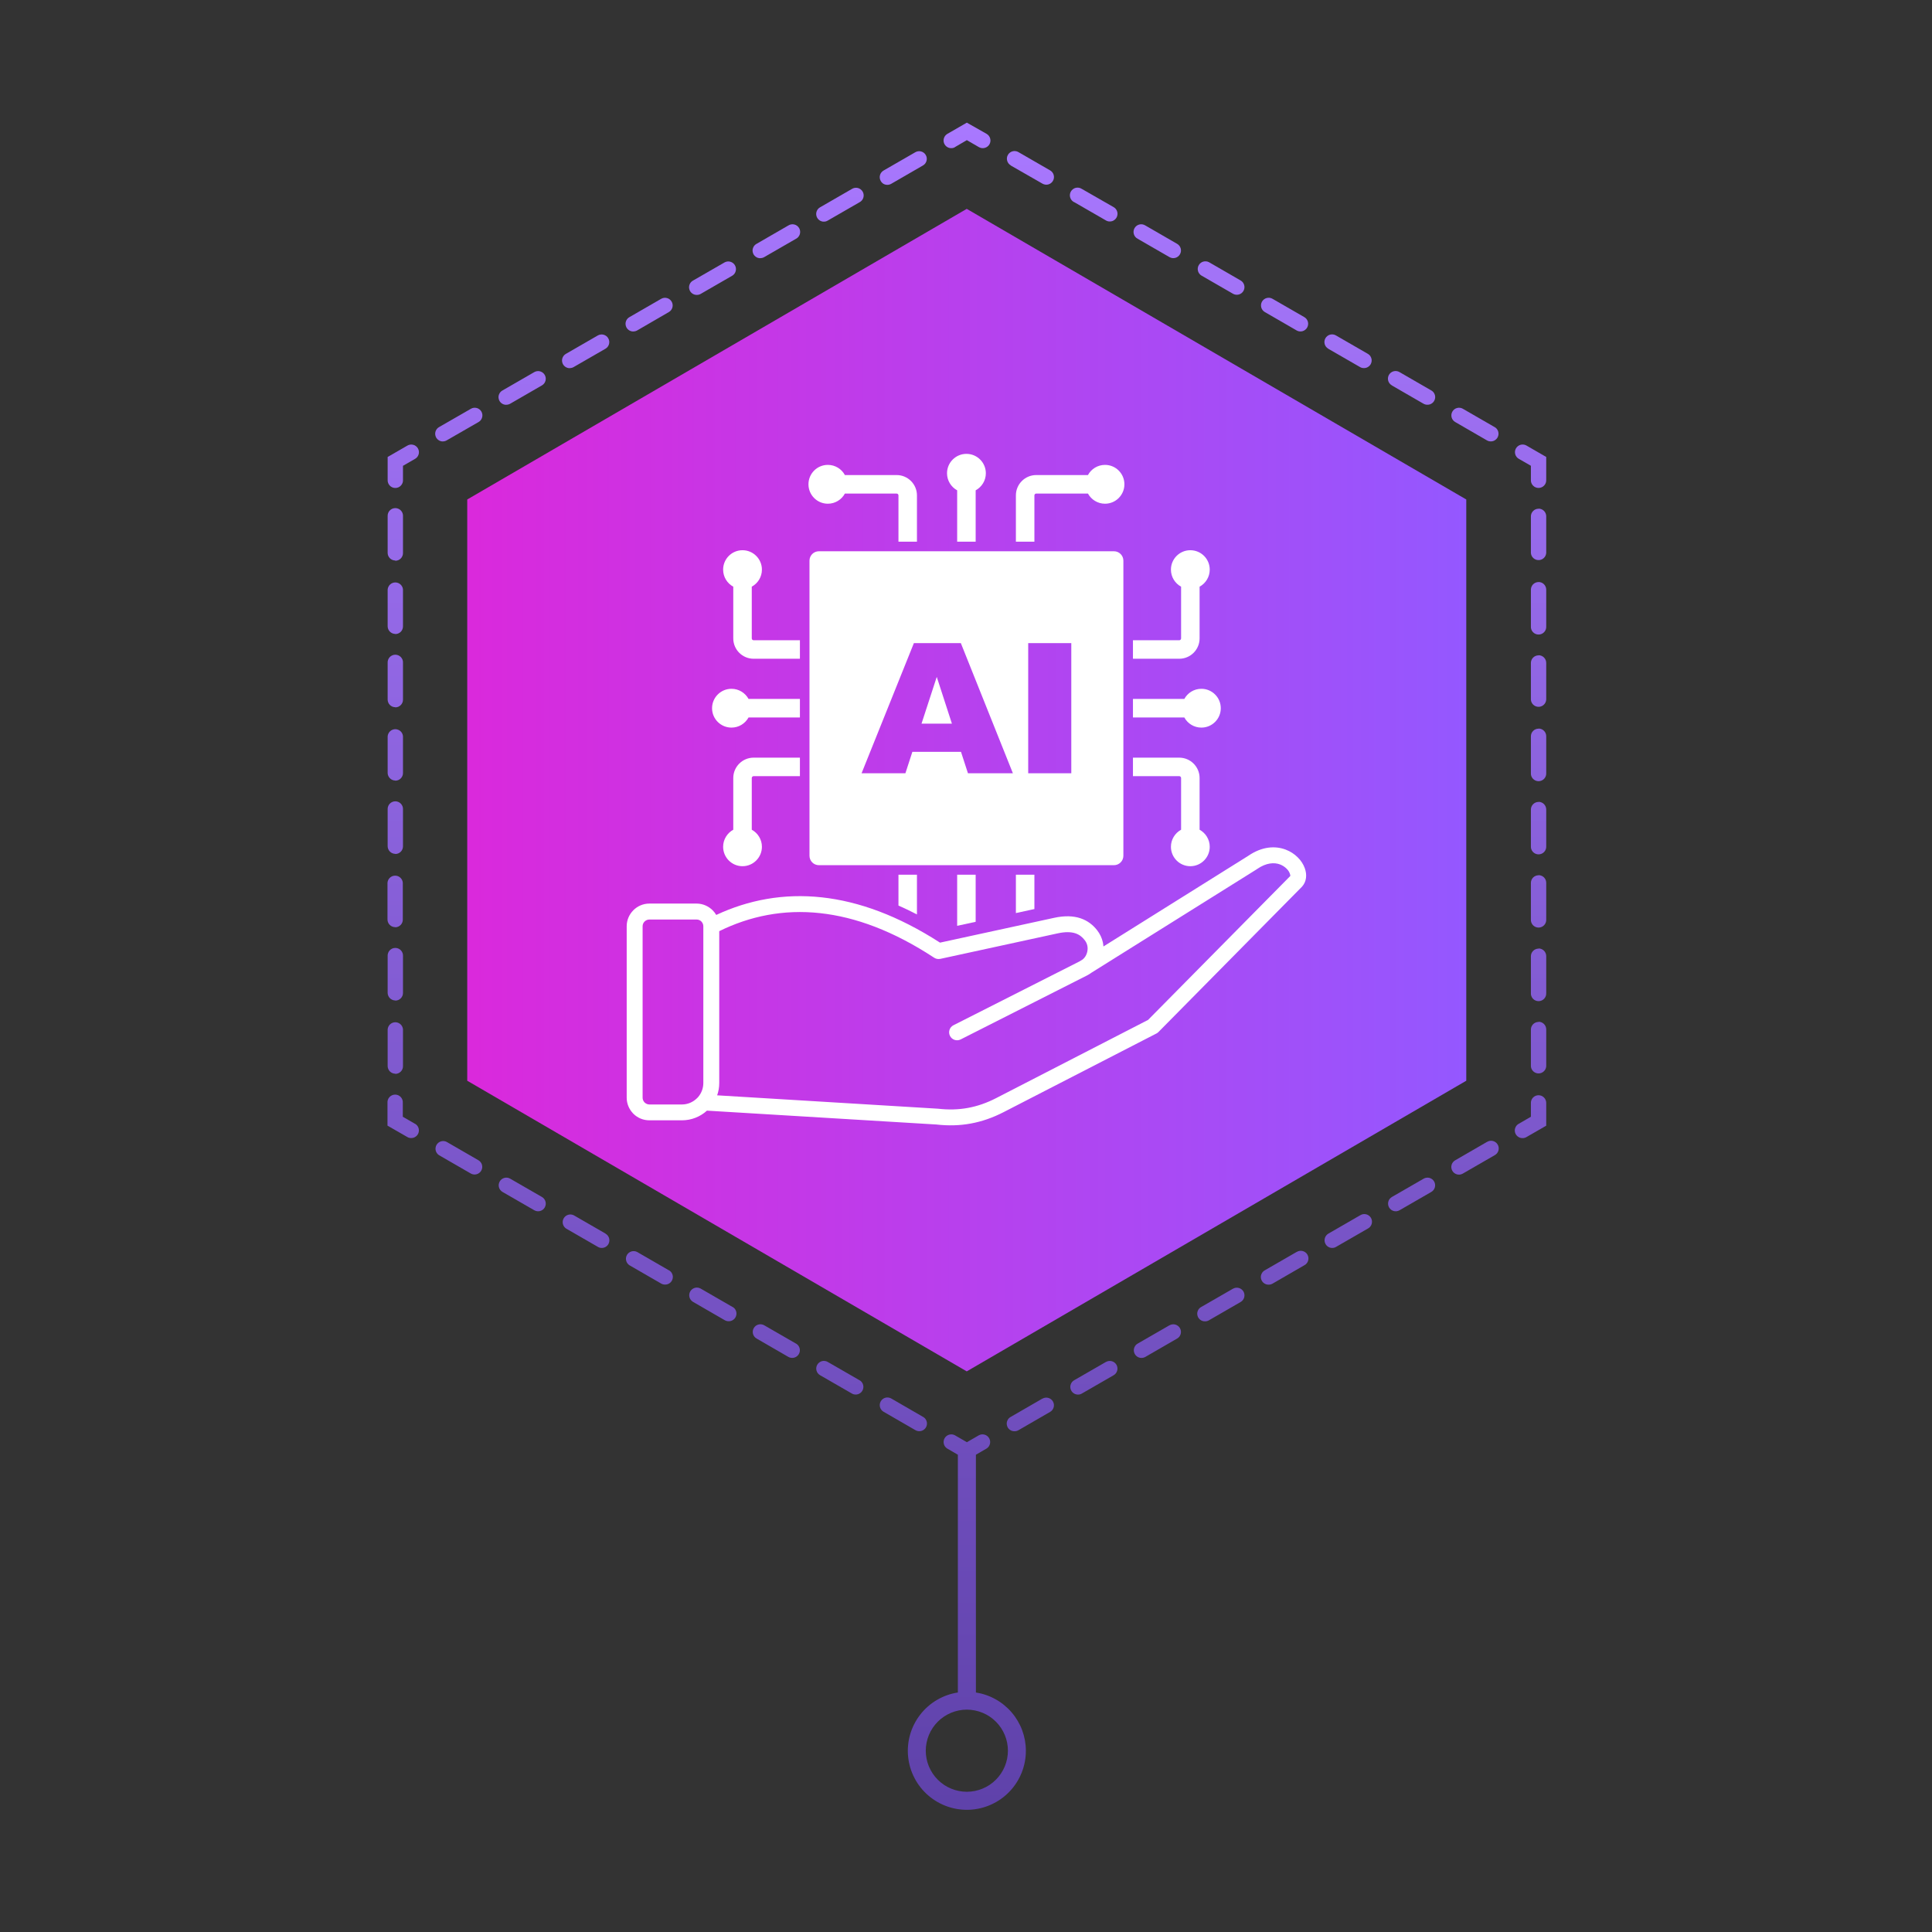 <svg version="1.0" preserveAspectRatio="xMidYMid meet" height="500" viewBox="0 0 375 375" zoomAndPan="magnify" width="500" xmlns:xlink="http://www.w3.org/1999/xlink" xmlns="http://www.w3.org/2000/svg"><rect x="0" y="0" width="375" height="375" fill="#333333" stroke="none"/><defs><clipPath id="28abaa1d1b"><path clip-rule="nonzero" d="M 75.164 23.805 L 300.164 23.805 L 300.164 351.555 L 75.164 351.555 Z M 75.164 23.805"></path></clipPath><clipPath id="060ab0edc6"><path clip-rule="nonzero" d="M 187.664 44.008 L 282.574 98.781 L 282.574 208.34 L 187.664 263.113 L 92.758 208.34 L 92.758 98.793 Z M 298.629 212.582 C 298.43 212.582 298.242 212.621 298.059 212.699 C 297.875 212.773 297.715 212.883 297.578 213.02 C 297.438 213.16 297.332 213.32 297.254 213.504 C 297.18 213.688 297.145 213.879 297.145 214.074 L 297.145 216.762 L 294.797 218.121 C 294.496 218.285 294.277 218.523 294.145 218.84 C 294.008 219.152 293.984 219.473 294.07 219.805 C 294.16 220.137 294.34 220.402 294.613 220.609 C 294.887 220.816 295.191 220.914 295.535 220.906 C 295.801 220.91 296.051 220.844 296.281 220.707 L 300.121 218.496 L 300.121 214.066 C 300.121 213.871 300.082 213.68 300.004 213.5 C 299.93 213.316 299.82 213.156 299.68 213.02 C 299.543 212.879 299.379 212.773 299.199 212.695 C 299.016 212.621 298.824 212.582 298.629 212.582 Z M 298.629 184.129 C 298.43 184.129 298.242 184.164 298.059 184.242 C 297.875 184.316 297.715 184.426 297.578 184.566 C 297.438 184.703 297.332 184.867 297.254 185.047 C 297.18 185.23 297.145 185.422 297.145 185.617 L 297.145 192.73 C 297.129 192.938 297.156 193.137 297.227 193.332 C 297.297 193.527 297.402 193.699 297.543 193.852 C 297.684 194 297.848 194.117 298.039 194.199 C 298.227 194.281 298.426 194.324 298.633 194.324 C 298.84 194.324 299.035 194.281 299.227 194.199 C 299.414 194.117 299.582 194 299.723 193.852 C 299.863 193.699 299.969 193.527 300.039 193.332 C 300.105 193.137 300.133 192.938 300.121 192.73 L 300.121 185.582 C 300.121 185.387 300.082 185.195 300.008 185.012 C 299.93 184.832 299.824 184.668 299.684 184.531 C 299.543 184.391 299.383 184.281 299.199 184.207 C 299.016 184.129 298.828 184.094 298.629 184.094 Z M 298.629 198.359 C 298.434 198.359 298.242 198.398 298.062 198.473 C 297.879 198.547 297.719 198.656 297.578 198.793 C 297.441 198.934 297.332 199.094 297.258 199.273 C 297.184 199.457 297.145 199.645 297.145 199.844 L 297.145 206.961 C 297.156 207.152 297.203 207.332 297.285 207.5 C 297.367 207.672 297.477 207.82 297.613 207.949 C 297.754 208.078 297.91 208.18 298.086 208.246 C 298.262 208.316 298.441 208.352 298.633 208.352 C 298.82 208.352 299.004 208.316 299.18 208.246 C 299.355 208.18 299.512 208.078 299.648 207.949 C 299.789 207.82 299.898 207.672 299.98 207.5 C 300.059 207.332 300.105 207.152 300.121 206.961 L 300.121 199.809 C 300.121 199.609 300.082 199.422 300.008 199.238 C 299.93 199.055 299.824 198.895 299.684 198.758 C 299.543 198.617 299.383 198.512 299.199 198.434 C 299.016 198.359 298.828 198.324 298.629 198.324 Z M 298.629 98.746 C 298.43 98.746 298.242 98.785 298.059 98.859 C 297.875 98.934 297.715 99.043 297.578 99.184 C 297.438 99.324 297.332 99.484 297.254 99.668 C 297.18 99.848 297.145 100.039 297.145 100.234 L 297.145 107.328 C 297.156 107.516 297.203 107.695 297.285 107.867 C 297.367 108.035 297.477 108.188 297.613 108.316 C 297.754 108.445 297.91 108.543 298.086 108.613 C 298.262 108.684 298.441 108.715 298.633 108.715 C 298.82 108.715 299.004 108.684 299.18 108.613 C 299.355 108.543 299.512 108.445 299.648 108.316 C 299.789 108.188 299.898 108.035 299.98 107.867 C 300.059 107.695 300.105 107.516 300.121 107.328 L 300.121 100.215 C 300.121 100.02 300.082 99.828 300.008 99.645 C 299.93 99.461 299.824 99.301 299.684 99.16 C 299.543 99.02 299.383 98.914 299.199 98.84 C 299.016 98.762 298.828 98.727 298.629 98.727 Z M 298.629 169.891 C 298.434 169.891 298.242 169.926 298.062 170.004 C 297.879 170.078 297.719 170.184 297.578 170.324 C 297.441 170.465 297.332 170.625 297.258 170.805 C 297.184 170.988 297.145 171.176 297.145 171.371 L 297.145 178.449 C 297.129 178.656 297.156 178.855 297.227 179.051 C 297.297 179.246 297.402 179.418 297.543 179.57 C 297.684 179.719 297.848 179.836 298.039 179.918 C 298.227 180 298.426 180.043 298.633 180.043 C 298.84 180.043 299.035 180 299.227 179.918 C 299.414 179.836 299.582 179.719 299.723 179.57 C 299.863 179.418 299.969 179.246 300.039 179.051 C 300.105 178.855 300.133 178.656 300.121 178.449 L 300.121 171.352 C 300.121 171.156 300.082 170.965 300.008 170.781 C 299.93 170.602 299.824 170.441 299.684 170.301 C 299.543 170.16 299.383 170.055 299.199 169.98 C 299.016 169.906 298.828 169.867 298.629 169.867 Z M 298.629 155.656 C 298.43 155.656 298.242 155.695 298.059 155.77 C 297.875 155.848 297.715 155.953 297.578 156.094 C 297.438 156.234 297.332 156.395 297.254 156.578 C 297.18 156.762 297.145 156.949 297.145 157.148 L 297.145 164.238 C 297.129 164.445 297.156 164.645 297.227 164.84 C 297.297 165.035 297.402 165.207 297.543 165.359 C 297.684 165.512 297.848 165.625 298.039 165.707 C 298.227 165.793 298.426 165.832 298.633 165.832 C 298.84 165.832 299.035 165.793 299.227 165.707 C 299.414 165.625 299.582 165.512 299.723 165.359 C 299.863 165.207 299.969 165.035 300.039 164.84 C 300.105 164.645 300.133 164.445 300.121 164.238 L 300.121 157.129 C 300.121 156.93 300.082 156.738 300.008 156.559 C 299.93 156.375 299.824 156.215 299.684 156.074 C 299.543 155.934 299.383 155.824 299.199 155.75 C 299.016 155.676 298.828 155.637 298.629 155.637 Z M 298.629 112.977 C 298.434 112.977 298.242 113.016 298.062 113.09 C 297.879 113.164 297.719 113.273 297.578 113.41 C 297.441 113.551 297.332 113.711 297.258 113.895 C 297.184 114.074 297.145 114.266 297.145 114.461 L 297.145 121.574 C 297.129 121.777 297.156 121.98 297.227 122.176 C 297.297 122.367 297.402 122.543 297.543 122.691 C 297.684 122.844 297.848 122.961 298.039 123.043 C 298.227 123.125 298.426 123.164 298.633 123.164 C 298.84 123.164 299.035 123.125 299.227 123.043 C 299.414 122.961 299.582 122.844 299.723 122.691 C 299.863 122.543 299.969 122.367 300.039 122.176 C 300.105 121.98 300.133 121.777 300.121 121.574 L 300.121 114.441 C 300.117 114.242 300.078 114.055 300.004 113.875 C 299.926 113.695 299.816 113.535 299.68 113.398 C 299.539 113.258 299.379 113.152 299.195 113.078 C 299.016 113.004 298.824 112.969 298.629 112.969 Z M 298.629 127.203 C 298.43 127.203 298.242 127.238 298.059 127.316 C 297.875 127.391 297.715 127.5 297.578 127.637 C 297.438 127.777 297.332 127.941 297.254 128.121 C 297.18 128.305 297.145 128.496 297.145 128.691 L 297.145 135.805 C 297.156 135.992 297.203 136.172 297.285 136.344 C 297.367 136.512 297.477 136.664 297.613 136.793 C 297.754 136.922 297.91 137.02 298.086 137.09 C 298.262 137.16 298.441 137.195 298.633 137.195 C 298.82 137.195 299.004 137.16 299.18 137.09 C 299.355 137.02 299.512 136.922 299.648 136.793 C 299.789 136.664 299.898 136.512 299.98 136.344 C 300.059 136.172 300.105 135.992 300.121 135.805 L 300.121 128.672 C 300.121 128.473 300.082 128.285 300.008 128.102 C 299.93 127.918 299.824 127.758 299.684 127.617 C 299.543 127.477 299.383 127.371 299.199 127.293 C 299.016 127.219 298.828 127.18 298.629 127.18 Z M 298.629 141.434 C 298.43 141.434 298.242 141.473 298.059 141.547 C 297.875 141.621 297.715 141.73 297.578 141.871 C 297.438 142.012 297.332 142.172 297.254 142.355 C 297.18 142.535 297.145 142.727 297.145 142.926 L 297.145 150.035 C 297.129 150.242 297.156 150.441 297.227 150.637 C 297.297 150.832 297.402 151.004 297.543 151.156 C 297.684 151.305 297.848 151.422 298.039 151.504 C 298.227 151.586 298.426 151.629 298.633 151.629 C 298.84 151.629 299.035 151.586 299.227 151.504 C 299.414 151.422 299.582 151.305 299.723 151.156 C 299.863 151.004 299.969 150.832 300.039 150.637 C 300.105 150.441 300.133 150.242 300.121 150.035 L 300.121 142.926 C 300.125 142.723 300.09 142.531 300.016 142.348 C 299.941 142.16 299.832 141.996 299.691 141.855 C 299.551 141.711 299.391 141.602 299.207 141.527 C 299.02 141.449 298.828 141.41 298.629 141.414 Z M 296.281 86.477 C 296.109 86.379 295.926 86.316 295.73 86.293 C 295.535 86.266 295.34 86.281 295.152 86.332 C 294.961 86.383 294.789 86.469 294.633 86.59 C 294.477 86.707 294.348 86.855 294.25 87.023 C 294.152 87.195 294.09 87.379 294.062 87.574 C 294.039 87.77 294.051 87.965 294.102 88.152 C 294.152 88.344 294.238 88.516 294.359 88.672 C 294.48 88.832 294.625 88.957 294.797 89.055 L 297.145 90.406 L 297.145 93.117 C 297.129 93.324 297.156 93.523 297.227 93.719 C 297.297 93.914 297.402 94.086 297.543 94.234 C 297.684 94.387 297.848 94.504 298.039 94.586 C 298.227 94.668 298.426 94.711 298.633 94.711 C 298.84 94.711 299.035 94.668 299.227 94.586 C 299.414 94.504 299.582 94.387 299.723 94.234 C 299.863 94.086 299.969 93.914 300.039 93.719 C 300.105 93.523 300.133 93.324 300.121 93.117 L 300.121 88.695 Z M 220.828 46.348 L 226.996 49.906 C 227.168 50.004 227.352 50.066 227.547 50.094 C 227.742 50.117 227.934 50.105 228.125 50.055 C 228.316 50.004 228.488 49.918 228.645 49.797 C 228.801 49.676 228.93 49.531 229.027 49.359 C 229.125 49.188 229.188 49.008 229.215 48.809 C 229.238 48.613 229.227 48.422 229.176 48.23 C 229.125 48.043 229.039 47.867 228.918 47.711 C 228.797 47.555 228.652 47.43 228.48 47.328 L 222.32 43.77 C 222.148 43.66 221.961 43.586 221.762 43.551 C 221.559 43.516 221.359 43.523 221.16 43.57 C 220.961 43.617 220.781 43.703 220.617 43.824 C 220.453 43.949 220.32 44.098 220.219 44.273 C 220.113 44.449 220.051 44.641 220.027 44.844 C 220.004 45.047 220.02 45.246 220.078 45.441 C 220.137 45.637 220.23 45.816 220.359 45.973 C 220.492 46.129 220.648 46.254 220.828 46.348 Z M 196.18 32.117 L 202.34 35.648 C 202.512 35.746 202.695 35.809 202.891 35.836 C 203.086 35.863 203.281 35.852 203.473 35.801 C 203.664 35.75 203.836 35.664 203.992 35.543 C 204.148 35.422 204.277 35.277 204.375 35.105 C 204.477 34.934 204.539 34.75 204.562 34.555 C 204.59 34.355 204.574 34.164 204.523 33.973 C 204.473 33.781 204.387 33.609 204.266 33.453 C 204.145 33.297 203.996 33.168 203.824 33.07 L 197.664 29.516 C 197.496 29.418 197.312 29.355 197.117 29.332 C 196.922 29.305 196.727 29.316 196.539 29.367 C 196.348 29.418 196.172 29.504 196.016 29.625 C 195.859 29.742 195.734 29.891 195.637 30.059 C 195.535 30.23 195.473 30.414 195.449 30.609 C 195.422 30.805 195.438 30.996 195.488 31.188 C 195.539 31.379 195.625 31.551 195.742 31.707 C 195.863 31.863 196.008 31.988 196.18 32.09 Z M 233.156 53.461 L 239.324 57.02 C 239.496 57.117 239.68 57.18 239.875 57.203 C 240.07 57.23 240.262 57.215 240.453 57.164 C 240.641 57.113 240.816 57.027 240.973 56.906 C 241.129 56.789 241.254 56.641 241.352 56.473 C 241.453 56.301 241.512 56.117 241.539 55.922 C 241.566 55.727 241.551 55.535 241.5 55.344 C 241.449 55.152 241.363 54.98 241.246 54.824 C 241.125 54.668 240.98 54.539 240.809 54.441 L 234.648 50.883 C 234.477 50.797 234.297 50.742 234.109 50.727 C 233.918 50.707 233.73 50.727 233.547 50.781 C 233.363 50.832 233.195 50.918 233.047 51.039 C 232.898 51.156 232.773 51.297 232.68 51.465 C 232.582 51.629 232.52 51.805 232.492 51.996 C 232.465 52.184 232.473 52.371 232.52 52.559 C 232.562 52.742 232.641 52.914 232.75 53.07 C 232.859 53.227 232.996 53.355 233.156 53.461 Z M 208.5 39.234 L 214.668 42.789 C 214.895 42.926 215.141 42.992 215.406 42.988 C 215.746 42.992 216.051 42.891 216.32 42.684 C 216.59 42.477 216.77 42.211 216.855 41.883 C 216.945 41.559 216.922 41.238 216.793 40.926 C 216.66 40.609 216.449 40.371 216.152 40.203 L 209.965 36.656 C 209.793 36.547 209.605 36.473 209.406 36.438 C 209.203 36.402 209.004 36.41 208.805 36.457 C 208.605 36.504 208.426 36.59 208.262 36.715 C 208.098 36.836 207.965 36.984 207.863 37.16 C 207.758 37.34 207.695 37.527 207.672 37.73 C 207.648 37.934 207.664 38.133 207.723 38.328 C 207.781 38.527 207.875 38.703 208.004 38.859 C 208.137 39.016 208.293 39.141 208.473 39.234 Z M 270.141 74.805 L 276.301 78.363 C 276.531 78.492 276.781 78.559 277.047 78.559 C 277.391 78.566 277.699 78.469 277.973 78.262 C 278.246 78.059 278.426 77.789 278.516 77.457 C 278.605 77.129 278.582 76.805 278.445 76.488 C 278.312 76.176 278.094 75.934 277.793 75.773 L 271.625 72.211 C 271.453 72.113 271.27 72.051 271.074 72.027 C 270.879 72 270.688 72.012 270.496 72.066 C 270.305 72.117 270.133 72.203 269.977 72.32 C 269.82 72.441 269.691 72.59 269.594 72.758 C 269.496 72.93 269.434 73.113 269.406 73.309 C 269.383 73.504 269.395 73.695 269.445 73.887 C 269.496 74.078 269.582 74.25 269.703 74.406 C 269.824 74.562 269.969 74.691 270.141 74.789 Z M 245.504 60.57 L 251.668 64.133 C 251.895 64.266 252.145 64.336 252.41 64.332 C 252.75 64.336 253.055 64.234 253.324 64.027 C 253.594 63.82 253.773 63.555 253.859 63.227 C 253.949 62.902 253.926 62.582 253.797 62.27 C 253.664 61.953 253.453 61.715 253.156 61.547 L 246.996 57.996 C 246.824 57.895 246.641 57.832 246.445 57.805 C 246.25 57.781 246.055 57.793 245.867 57.844 C 245.676 57.895 245.5 57.98 245.344 58.098 C 245.188 58.219 245.059 58.363 244.957 58.535 C 244.859 58.707 244.797 58.891 244.77 59.086 C 244.746 59.281 244.758 59.477 244.809 59.668 C 244.859 59.859 244.945 60.031 245.066 60.188 C 245.188 60.344 245.336 60.473 245.504 60.57 Z M 290.105 82.898 L 283.938 79.34 C 283.766 79.238 283.586 79.176 283.387 79.152 C 283.191 79.125 283 79.141 282.809 79.191 C 282.617 79.242 282.445 79.328 282.289 79.445 C 282.133 79.566 282.004 79.715 281.906 79.883 C 281.809 80.055 281.746 80.238 281.719 80.434 C 281.695 80.629 281.707 80.824 281.758 81.012 C 281.809 81.203 281.895 81.379 282.016 81.535 C 282.137 81.691 282.281 81.816 282.453 81.914 L 288.613 85.477 C 288.844 85.609 289.094 85.676 289.359 85.676 C 289.699 85.68 290.004 85.578 290.273 85.371 C 290.543 85.164 290.723 84.898 290.809 84.57 C 290.898 84.246 290.875 83.926 290.746 83.613 C 290.613 83.297 290.402 83.059 290.105 82.891 Z M 257.812 67.691 L 263.973 71.242 C 264.203 71.379 264.453 71.445 264.719 71.445 C 265.062 71.453 265.371 71.355 265.645 71.148 C 265.918 70.945 266.102 70.676 266.188 70.348 C 266.277 70.016 266.254 69.691 266.117 69.379 C 265.984 69.062 265.766 68.824 265.465 68.66 L 259.297 65.102 C 259.125 65 258.941 64.941 258.746 64.914 C 258.551 64.887 258.359 64.902 258.168 64.953 C 257.977 65.004 257.805 65.09 257.648 65.211 C 257.492 65.332 257.363 65.477 257.266 65.648 C 257.168 65.816 257.105 66 257.078 66.195 C 257.055 66.391 257.066 66.586 257.117 66.773 C 257.168 66.965 257.254 67.141 257.375 67.297 C 257.496 67.453 257.641 67.578 257.812 67.676 Z M 185.336 28.562 L 187.664 27.203 L 190.012 28.562 C 190.184 28.66 190.367 28.719 190.562 28.746 C 190.758 28.77 190.953 28.758 191.141 28.707 C 191.332 28.656 191.504 28.57 191.66 28.453 C 191.82 28.332 191.949 28.188 192.047 28.02 C 192.148 27.848 192.207 27.664 192.234 27.469 C 192.262 27.273 192.246 27.082 192.195 26.891 C 192.145 26.699 192.059 26.527 191.941 26.371 C 191.82 26.211 191.676 26.086 191.504 25.984 L 187.664 23.805 L 183.824 26.02 C 183.664 26.125 183.527 26.254 183.418 26.41 C 183.309 26.566 183.23 26.738 183.188 26.922 C 183.141 27.109 183.133 27.297 183.16 27.484 C 183.188 27.676 183.25 27.852 183.348 28.016 C 183.441 28.184 183.566 28.324 183.715 28.441 C 183.863 28.559 184.031 28.648 184.215 28.699 C 184.398 28.754 184.586 28.773 184.777 28.754 C 184.965 28.738 185.145 28.684 185.316 28.598 Z M 110.609 71.445 C 110.879 71.445 111.125 71.379 111.355 71.242 L 117.516 67.691 C 117.688 67.594 117.832 67.465 117.953 67.309 C 118.074 67.152 118.16 66.98 118.211 66.789 C 118.262 66.598 118.273 66.406 118.25 66.211 C 118.223 66.016 118.16 65.832 118.062 65.66 C 117.965 65.488 117.836 65.344 117.68 65.223 C 117.523 65.105 117.352 65.02 117.16 64.965 C 116.973 64.914 116.777 64.902 116.582 64.93 C 116.387 64.953 116.203 65.016 116.031 65.113 L 109.863 68.672 C 109.562 68.836 109.348 69.078 109.211 69.391 C 109.074 69.707 109.051 70.027 109.141 70.359 C 109.23 70.691 109.41 70.957 109.684 71.164 C 109.961 71.371 110.27 71.469 110.609 71.461 Z M 85.953 85.676 C 86.223 85.676 86.469 85.609 86.699 85.477 L 92.891 81.914 C 93.059 81.816 93.207 81.691 93.324 81.535 C 93.445 81.379 93.531 81.203 93.582 81.012 C 93.633 80.824 93.648 80.629 93.621 80.434 C 93.598 80.238 93.535 80.055 93.438 79.887 C 93.336 79.715 93.211 79.57 93.055 79.449 C 92.898 79.328 92.723 79.242 92.535 79.191 C 92.344 79.141 92.148 79.129 91.953 79.152 C 91.758 79.18 91.574 79.238 91.406 79.34 L 85.223 82.898 C 84.93 83.066 84.715 83.305 84.586 83.617 C 84.453 83.93 84.434 84.25 84.52 84.578 C 84.609 84.906 84.785 85.172 85.055 85.379 C 85.324 85.586 85.629 85.688 85.969 85.684 Z M 98.281 78.559 C 98.547 78.559 98.797 78.492 99.027 78.363 L 105.188 74.805 C 105.359 74.703 105.504 74.578 105.625 74.422 C 105.746 74.266 105.832 74.09 105.883 73.902 C 105.934 73.711 105.945 73.52 105.922 73.324 C 105.895 73.129 105.832 72.945 105.734 72.773 C 105.637 72.602 105.508 72.457 105.352 72.336 C 105.195 72.219 105.023 72.133 104.832 72.078 C 104.641 72.027 104.449 72.016 104.254 72.039 C 104.059 72.066 103.875 72.129 103.703 72.227 L 97.535 75.785 C 97.234 75.949 97.02 76.188 96.883 76.504 C 96.746 76.816 96.723 77.141 96.812 77.473 C 96.902 77.805 97.082 78.07 97.355 78.277 C 97.633 78.48 97.941 78.582 98.281 78.57 Z M 122.938 64.332 C 123.203 64.332 123.453 64.262 123.684 64.133 L 129.824 60.57 C 129.996 60.473 130.141 60.344 130.258 60.188 C 130.379 60.031 130.465 59.859 130.516 59.668 C 130.566 59.477 130.578 59.285 130.551 59.09 C 130.527 58.895 130.465 58.711 130.363 58.539 C 130.266 58.371 130.137 58.227 129.98 58.105 C 129.824 57.984 129.652 57.898 129.461 57.852 C 129.27 57.801 129.078 57.785 128.883 57.812 C 128.688 57.84 128.504 57.902 128.332 58 L 122.172 61.555 C 121.879 61.723 121.664 61.961 121.535 62.273 C 121.402 62.586 121.383 62.906 121.469 63.234 C 121.555 63.562 121.734 63.828 122.004 64.035 C 122.273 64.242 122.578 64.344 122.918 64.34 Z M 147.594 50.102 C 147.859 50.102 148.105 50.039 148.332 49.906 L 154.5 46.348 C 154.684 46.254 154.84 46.129 154.969 45.973 C 155.098 45.816 155.195 45.637 155.25 45.441 C 155.309 45.246 155.324 45.047 155.301 44.844 C 155.277 44.641 155.215 44.449 155.113 44.273 C 155.008 44.098 154.875 43.949 154.711 43.824 C 154.547 43.703 154.367 43.617 154.168 43.57 C 153.969 43.523 153.77 43.516 153.566 43.551 C 153.367 43.586 153.18 43.66 153.008 43.77 L 146.848 47.328 C 146.547 47.492 146.328 47.734 146.195 48.047 C 146.059 48.363 146.035 48.684 146.125 49.016 C 146.211 49.348 146.395 49.613 146.668 49.82 C 146.941 50.027 147.25 50.125 147.594 50.117 Z M 172.242 35.879 C 172.508 35.875 172.758 35.809 172.988 35.676 L 179.148 32.117 C 179.32 32.016 179.465 31.891 179.586 31.734 C 179.703 31.578 179.789 31.406 179.84 31.215 C 179.891 31.023 179.902 30.832 179.879 30.637 C 179.852 30.441 179.789 30.258 179.691 30.09 C 179.594 29.918 179.465 29.773 179.309 29.652 C 179.152 29.535 178.98 29.449 178.789 29.398 C 178.602 29.348 178.406 29.332 178.211 29.359 C 178.02 29.387 177.836 29.445 177.664 29.547 L 171.504 33.098 C 171.332 33.195 171.184 33.324 171.062 33.48 C 170.941 33.637 170.855 33.809 170.805 34 C 170.754 34.191 170.738 34.387 170.766 34.582 C 170.793 34.777 170.855 34.961 170.953 35.133 C 171.242 35.625 171.672 35.875 172.242 35.879 Z M 135.266 57.242 C 135.531 57.242 135.777 57.176 136.004 57.047 L 142.172 53.488 C 142.332 53.383 142.469 53.254 142.578 53.098 C 142.688 52.941 142.766 52.77 142.809 52.586 C 142.855 52.398 142.863 52.211 142.836 52.023 C 142.809 51.832 142.746 51.656 142.652 51.492 C 142.555 51.324 142.434 51.184 142.281 51.066 C 142.133 50.949 141.965 50.863 141.781 50.809 C 141.598 50.754 141.41 50.734 141.223 50.754 C 141.031 50.77 140.852 50.824 140.68 50.91 L 134.52 54.457 C 134.219 54.621 134 54.859 133.867 55.172 C 133.73 55.488 133.707 55.812 133.797 56.141 C 133.887 56.473 134.066 56.742 134.34 56.945 C 134.613 57.152 134.922 57.25 135.266 57.242 Z M 159.922 43.02 C 160.188 43.02 160.434 42.953 160.66 42.816 L 166.828 39.262 C 167.012 39.168 167.168 39.043 167.297 38.887 C 167.426 38.73 167.52 38.555 167.578 38.359 C 167.637 38.16 167.652 37.961 167.629 37.758 C 167.605 37.555 167.543 37.367 167.441 37.188 C 167.336 37.012 167.203 36.863 167.039 36.742 C 166.875 36.617 166.695 36.535 166.496 36.484 C 166.297 36.438 166.098 36.434 165.895 36.465 C 165.695 36.5 165.508 36.574 165.336 36.684 L 159.176 40.238 C 158.883 40.406 158.668 40.645 158.539 40.957 C 158.406 41.27 158.387 41.59 158.473 41.918 C 158.562 42.246 158.738 42.512 159.008 42.719 C 159.277 42.926 159.582 43.027 159.922 43.023 Z M 79.082 86.484 L 75.242 88.699 L 75.242 93.125 C 75.23 93.328 75.258 93.531 75.328 93.727 C 75.395 93.918 75.5 94.094 75.641 94.242 C 75.781 94.395 75.949 94.512 76.137 94.594 C 76.328 94.676 76.523 94.715 76.73 94.715 C 76.938 94.715 77.137 94.676 77.324 94.594 C 77.516 94.512 77.68 94.395 77.82 94.242 C 77.961 94.094 78.066 93.918 78.137 93.727 C 78.207 93.531 78.234 93.328 78.219 93.125 L 78.219 90.414 L 80.566 89.062 C 80.738 88.965 80.887 88.836 81.008 88.68 C 81.125 88.523 81.211 88.352 81.266 88.16 C 81.316 87.969 81.328 87.777 81.305 87.582 C 81.277 87.387 81.215 87.203 81.117 87.031 C 81.02 86.859 80.891 86.715 80.734 86.594 C 80.578 86.473 80.406 86.387 80.215 86.336 C 80.023 86.285 79.828 86.273 79.633 86.297 C 79.438 86.324 79.254 86.387 79.082 86.484 Z M 76.734 137.297 C 76.934 137.297 77.121 137.258 77.305 137.184 C 77.484 137.105 77.645 137 77.785 136.859 C 77.926 136.723 78.031 136.562 78.105 136.379 C 78.184 136.199 78.219 136.008 78.219 135.812 L 78.219 128.672 C 78.234 128.465 78.207 128.266 78.137 128.07 C 78.066 127.875 77.961 127.703 77.82 127.551 C 77.68 127.402 77.516 127.285 77.324 127.203 C 77.137 127.121 76.938 127.078 76.73 127.078 C 76.523 127.078 76.328 127.121 76.137 127.203 C 75.949 127.285 75.781 127.402 75.641 127.551 C 75.5 127.703 75.395 127.875 75.328 128.07 C 75.258 128.266 75.23 128.465 75.242 128.672 L 75.242 135.785 C 75.242 135.977 75.281 136.164 75.355 136.344 C 75.426 136.523 75.531 136.684 75.668 136.824 C 75.805 136.961 75.961 137.07 76.141 137.148 C 76.32 137.223 76.508 137.266 76.699 137.266 Z M 76.734 151.527 C 76.934 151.527 77.121 151.488 77.305 151.414 C 77.488 151.336 77.648 151.23 77.789 151.09 C 77.926 150.949 78.035 150.789 78.109 150.605 C 78.184 150.422 78.219 150.234 78.219 150.035 L 78.219 142.926 C 78.207 142.734 78.16 142.555 78.078 142.387 C 77.996 142.215 77.887 142.066 77.75 141.938 C 77.613 141.809 77.453 141.707 77.277 141.641 C 77.102 141.57 76.922 141.535 76.73 141.535 C 76.543 141.535 76.359 141.57 76.184 141.641 C 76.008 141.707 75.852 141.809 75.715 141.938 C 75.574 142.066 75.465 142.215 75.387 142.387 C 75.305 142.555 75.258 142.734 75.242 142.926 L 75.242 150.035 C 75.246 150.227 75.285 150.414 75.363 150.59 C 75.438 150.766 75.543 150.926 75.68 151.059 C 75.812 151.195 75.969 151.301 76.148 151.379 C 76.324 151.453 76.508 151.496 76.699 151.5 Z M 76.734 108.84 C 76.934 108.84 77.121 108.801 77.305 108.727 C 77.484 108.652 77.645 108.543 77.785 108.406 C 77.926 108.266 78.031 108.105 78.105 107.922 C 78.184 107.742 78.219 107.551 78.219 107.355 L 78.219 100.215 C 78.234 100.008 78.207 99.809 78.137 99.613 C 78.066 99.418 77.961 99.246 77.82 99.098 C 77.68 98.945 77.516 98.828 77.324 98.746 C 77.137 98.664 76.938 98.621 76.73 98.621 C 76.523 98.621 76.328 98.664 76.137 98.746 C 75.949 98.828 75.781 98.945 75.641 99.098 C 75.5 99.246 75.395 99.418 75.328 99.613 C 75.258 99.809 75.23 100.008 75.242 100.215 L 75.242 107.328 C 75.246 107.52 75.285 107.707 75.359 107.883 C 75.434 108.059 75.539 108.219 75.676 108.355 C 75.812 108.488 75.969 108.598 76.145 108.672 C 76.324 108.746 76.508 108.785 76.699 108.789 Z M 76.734 165.758 C 76.934 165.758 77.121 165.719 77.305 165.645 C 77.488 165.57 77.648 165.461 77.789 165.32 C 77.926 165.18 78.035 165.02 78.109 164.836 C 78.184 164.656 78.219 164.465 78.219 164.27 L 78.219 157.129 C 78.234 156.922 78.207 156.723 78.137 156.527 C 78.066 156.332 77.961 156.16 77.82 156.008 C 77.68 155.855 77.516 155.742 77.324 155.66 C 77.137 155.574 76.938 155.535 76.73 155.535 C 76.523 155.535 76.328 155.574 76.137 155.66 C 75.949 155.742 75.781 155.855 75.641 156.008 C 75.5 156.16 75.395 156.332 75.328 156.527 C 75.258 156.723 75.23 156.922 75.242 157.129 L 75.242 164.238 C 75.242 164.434 75.281 164.621 75.355 164.801 C 75.426 164.984 75.531 165.141 75.668 165.281 C 75.805 165.422 75.961 165.531 76.141 165.605 C 76.32 165.684 76.504 165.727 76.699 165.73 Z M 76.734 123.07 C 76.934 123.07 77.121 123.031 77.305 122.957 C 77.488 122.883 77.648 122.773 77.789 122.633 C 77.926 122.492 78.035 122.332 78.109 122.148 C 78.184 121.969 78.219 121.777 78.219 121.578 L 78.219 114.441 C 78.207 114.25 78.16 114.07 78.078 113.902 C 77.996 113.73 77.887 113.582 77.75 113.453 C 77.613 113.324 77.453 113.223 77.277 113.156 C 77.102 113.086 76.922 113.051 76.73 113.051 C 76.543 113.051 76.359 113.086 76.184 113.156 C 76.008 113.223 75.852 113.324 75.715 113.453 C 75.574 113.582 75.465 113.73 75.387 113.902 C 75.305 114.07 75.258 114.25 75.242 114.441 L 75.242 121.551 C 75.242 121.746 75.281 121.934 75.355 122.113 C 75.426 122.297 75.531 122.453 75.668 122.594 C 75.805 122.734 75.961 122.844 76.141 122.918 C 76.32 122.996 76.504 123.039 76.699 123.043 Z M 76.734 179.984 C 76.934 179.977 77.121 179.938 77.305 179.855 C 77.484 179.773 77.645 179.664 77.781 179.52 C 77.914 179.375 78.02 179.211 78.09 179.023 C 78.16 178.84 78.191 178.648 78.184 178.449 L 78.184 171.352 C 78.172 171.164 78.125 170.984 78.043 170.812 C 77.961 170.645 77.852 170.492 77.715 170.363 C 77.578 170.234 77.418 170.137 77.242 170.066 C 77.066 169.996 76.887 169.965 76.695 169.965 C 76.508 169.965 76.324 169.996 76.148 170.066 C 75.973 170.137 75.816 170.234 75.68 170.363 C 75.539 170.492 75.43 170.645 75.352 170.812 C 75.27 170.984 75.223 171.164 75.211 171.352 L 75.211 178.449 C 75.207 178.648 75.242 178.84 75.32 179.023 C 75.395 179.211 75.5 179.371 75.641 179.512 C 75.781 179.656 75.941 179.766 76.125 179.84 C 76.309 179.918 76.5 179.957 76.699 179.957 Z M 76.734 208.438 C 76.934 208.438 77.121 208.402 77.305 208.324 C 77.484 208.25 77.645 208.145 77.785 208.004 C 77.926 207.867 78.031 207.703 78.105 207.523 C 78.184 207.34 78.219 207.152 78.219 206.957 L 78.219 199.809 C 78.207 199.621 78.16 199.441 78.078 199.27 C 77.996 199.098 77.887 198.949 77.75 198.82 C 77.613 198.691 77.453 198.594 77.277 198.523 C 77.102 198.453 76.922 198.418 76.73 198.418 C 76.543 198.418 76.359 198.453 76.184 198.523 C 76.008 198.594 75.852 198.691 75.715 198.82 C 75.574 198.949 75.465 199.098 75.387 199.27 C 75.305 199.441 75.258 199.621 75.242 199.809 L 75.242 206.926 C 75.246 207.121 75.285 207.309 75.359 207.484 C 75.434 207.664 75.539 207.824 75.672 207.961 C 75.809 208.098 75.965 208.207 76.145 208.281 C 76.32 208.359 76.508 208.398 76.699 208.402 Z M 76.734 194.215 C 76.934 194.215 77.121 194.176 77.305 194.102 C 77.488 194.023 77.648 193.918 77.789 193.777 C 77.926 193.637 78.035 193.477 78.109 193.293 C 78.184 193.109 78.219 192.922 78.219 192.723 L 78.219 185.582 C 78.234 185.379 78.207 185.176 78.137 184.984 C 78.066 184.789 77.961 184.613 77.82 184.465 C 77.68 184.312 77.516 184.195 77.324 184.113 C 77.137 184.031 76.938 183.992 76.73 183.992 C 76.523 183.992 76.328 184.031 76.137 184.113 C 75.949 184.195 75.781 184.312 75.641 184.465 C 75.5 184.613 75.395 184.789 75.328 184.984 C 75.258 185.176 75.23 185.379 75.242 185.582 L 75.242 192.695 C 75.242 192.891 75.281 193.078 75.355 193.258 C 75.426 193.438 75.531 193.598 75.668 193.738 C 75.805 193.879 75.961 193.984 76.141 194.062 C 76.32 194.141 76.504 194.184 76.699 194.188 Z M 80.566 218.137 L 78.184 216.762 L 78.184 214.055 C 78.199 213.848 78.172 213.648 78.102 213.453 C 78.031 213.258 77.93 213.086 77.785 212.934 C 77.645 212.785 77.48 212.668 77.293 212.586 C 77.102 212.504 76.902 212.461 76.695 212.461 C 76.492 212.461 76.293 212.504 76.102 212.586 C 75.914 212.668 75.746 212.785 75.605 212.934 C 75.465 213.086 75.359 213.258 75.293 213.453 C 75.223 213.648 75.195 213.848 75.211 214.055 L 75.211 218.484 L 79.051 220.691 C 79.277 220.828 79.527 220.895 79.793 220.895 C 80.137 220.902 80.445 220.801 80.719 220.594 C 80.988 220.391 81.172 220.121 81.258 219.789 C 81.344 219.461 81.32 219.137 81.188 218.824 C 81.051 218.512 80.832 218.27 80.535 218.109 Z M 154.5 260.789 L 148.332 257.234 C 148.164 257.137 147.98 257.074 147.785 257.051 C 147.59 257.023 147.398 257.039 147.207 257.09 C 147.016 257.141 146.844 257.227 146.688 257.344 C 146.531 257.465 146.406 257.609 146.309 257.781 C 146.207 257.949 146.145 258.133 146.121 258.328 C 146.094 258.523 146.105 258.715 146.156 258.906 C 146.207 259.094 146.293 259.27 146.414 259.426 C 146.535 259.582 146.68 259.707 146.848 259.805 L 153.008 263.367 C 153.238 263.496 153.488 263.566 153.754 263.566 C 154.094 263.57 154.398 263.469 154.668 263.262 C 154.938 263.055 155.117 262.789 155.203 262.461 C 155.289 262.137 155.27 261.816 155.137 261.504 C 155.008 261.188 154.793 260.949 154.5 260.781 Z M 178.41 277.793 C 178.75 277.801 179.059 277.699 179.332 277.492 C 179.605 277.289 179.785 277.02 179.875 276.688 C 179.961 276.359 179.938 276.035 179.801 275.723 C 179.668 275.41 179.449 275.168 179.148 275.008 L 172.988 271.445 C 172.816 271.348 172.633 271.285 172.438 271.262 C 172.242 271.234 172.051 271.246 171.859 271.297 C 171.668 271.348 171.496 271.434 171.336 271.555 C 171.18 271.676 171.055 271.82 170.957 271.992 C 170.855 272.164 170.793 272.348 170.77 272.543 C 170.742 272.738 170.758 272.93 170.809 273.121 C 170.859 273.312 170.945 273.484 171.066 273.641 C 171.188 273.797 171.332 273.926 171.504 274.023 L 177.664 277.582 C 177.895 277.719 178.145 277.789 178.41 277.793 Z M 142.172 253.676 L 136.004 250.117 C 135.832 250.02 135.652 249.957 135.457 249.93 C 135.258 249.906 135.066 249.918 134.875 249.969 C 134.688 250.023 134.512 250.109 134.355 250.227 C 134.199 250.348 134.074 250.492 133.977 250.664 C 133.875 250.836 133.816 251.02 133.789 251.215 C 133.766 251.41 133.777 251.602 133.828 251.793 C 133.879 251.98 133.965 252.156 134.086 252.312 C 134.203 252.469 134.352 252.594 134.52 252.695 L 140.68 256.254 C 140.914 256.383 141.16 256.449 141.426 256.449 C 141.77 256.457 142.078 256.359 142.352 256.152 C 142.625 255.949 142.809 255.68 142.895 255.348 C 142.984 255.02 142.961 254.695 142.828 254.379 C 142.691 254.066 142.473 253.824 142.172 253.664 Z M 166.828 267.902 L 160.66 264.348 C 160.488 264.25 160.305 264.188 160.109 264.164 C 159.914 264.137 159.723 264.148 159.531 264.199 C 159.34 264.254 159.168 264.34 159.012 264.457 C 158.855 264.578 158.727 264.723 158.629 264.895 C 158.531 265.066 158.469 265.25 158.441 265.445 C 158.418 265.641 158.43 265.832 158.48 266.023 C 158.531 266.215 158.617 266.387 158.738 266.543 C 158.859 266.699 159.004 266.828 159.176 266.926 L 165.336 270.477 C 165.566 270.613 165.816 270.68 166.082 270.68 C 166.422 270.684 166.727 270.582 166.996 270.375 C 167.266 270.168 167.445 269.902 167.531 269.574 C 167.617 269.246 167.598 268.926 167.465 268.613 C 167.336 268.301 167.121 268.062 166.828 267.895 Z M 105.188 232.332 L 99.027 228.781 C 98.859 228.68 98.676 228.617 98.48 228.59 C 98.285 228.566 98.09 228.578 97.898 228.629 C 97.711 228.68 97.535 228.766 97.379 228.883 C 97.223 229.004 97.094 229.148 96.996 229.32 C 96.898 229.488 96.836 229.672 96.809 229.867 C 96.781 230.062 96.793 230.258 96.844 230.445 C 96.895 230.637 96.98 230.812 97.102 230.969 C 97.223 231.125 97.367 231.25 97.535 231.352 L 103.703 234.91 C 103.875 235.008 104.059 235.07 104.254 235.094 C 104.449 235.121 104.645 235.109 104.832 235.059 C 105.023 235.004 105.199 234.918 105.355 234.801 C 105.512 234.68 105.637 234.535 105.734 234.363 C 105.836 234.191 105.895 234.008 105.922 233.812 C 105.949 233.617 105.934 233.426 105.883 233.234 C 105.832 233.043 105.746 232.871 105.625 232.715 C 105.504 232.559 105.359 232.43 105.188 232.332 Z M 129.824 246.562 L 123.664 243.004 C 123.492 242.918 123.312 242.863 123.121 242.848 C 122.934 242.828 122.746 242.848 122.562 242.902 C 122.379 242.957 122.211 243.043 122.062 243.16 C 121.91 243.277 121.789 243.418 121.691 243.586 C 121.598 243.75 121.535 243.926 121.508 244.117 C 121.48 244.305 121.488 244.492 121.535 244.68 C 121.578 244.863 121.656 245.035 121.766 245.191 C 121.875 245.348 122.012 245.477 122.172 245.582 L 128.332 249.141 C 128.562 249.27 128.812 249.336 129.078 249.336 C 129.422 249.344 129.73 249.246 130.004 249.039 C 130.277 248.836 130.461 248.566 130.547 248.238 C 130.637 247.906 130.613 247.582 130.477 247.27 C 130.344 246.953 130.125 246.715 129.824 246.551 Z M 92.891 225.219 L 86.699 221.641 C 86.531 221.551 86.352 221.5 86.16 221.484 C 85.969 221.465 85.781 221.484 85.602 221.535 C 85.418 221.59 85.25 221.676 85.098 221.797 C 84.949 221.914 84.828 222.055 84.73 222.219 C 84.637 222.387 84.574 222.562 84.547 222.754 C 84.52 222.941 84.527 223.129 84.57 223.312 C 84.617 223.5 84.691 223.672 84.805 223.828 C 84.914 223.984 85.051 224.113 85.211 224.219 L 91.375 227.777 C 91.547 227.875 91.73 227.938 91.926 227.961 C 92.121 227.988 92.316 227.973 92.504 227.922 C 92.695 227.871 92.867 227.785 93.023 227.664 C 93.18 227.547 93.309 227.398 93.406 227.23 C 93.504 227.059 93.566 226.875 93.594 226.68 C 93.617 226.484 93.605 226.293 93.555 226.102 C 93.504 225.91 93.418 225.738 93.297 225.582 C 93.176 225.426 93.031 225.297 92.859 225.199 Z M 117.543 239.445 L 111.383 235.891 C 111.215 235.805 111.035 235.754 110.844 235.734 C 110.652 235.719 110.465 235.734 110.281 235.789 C 110.102 235.844 109.934 235.93 109.781 236.047 C 109.633 236.164 109.512 236.309 109.414 236.473 C 109.32 236.637 109.258 236.816 109.23 237.004 C 109.203 237.195 109.211 237.383 109.254 237.566 C 109.301 237.754 109.375 237.922 109.488 238.078 C 109.598 238.234 109.734 238.367 109.895 238.469 L 116.059 242.023 C 116.289 242.16 116.535 242.227 116.801 242.223 C 117.066 242.227 117.312 242.16 117.543 242.027 C 117.773 241.891 117.957 241.711 118.09 241.48 C 118.188 241.305 118.246 241.121 118.27 240.926 C 118.293 240.727 118.277 240.535 118.227 240.344 C 118.172 240.152 118.082 239.98 117.961 239.824 C 117.836 239.668 117.691 239.543 117.516 239.445 Z M 251.672 243.004 L 245.504 246.562 C 245.203 246.727 244.988 246.969 244.852 247.281 C 244.715 247.598 244.691 247.918 244.781 248.25 C 244.871 248.582 245.051 248.848 245.324 249.055 C 245.602 249.262 245.91 249.359 246.25 249.352 C 246.516 249.352 246.766 249.285 246.996 249.156 L 253.156 245.594 C 253.34 245.504 253.496 245.379 253.625 245.219 C 253.758 245.062 253.852 244.887 253.91 244.691 C 253.965 244.496 253.984 244.293 253.961 244.094 C 253.934 243.891 253.871 243.699 253.77 243.523 C 253.668 243.344 253.535 243.195 253.371 243.074 C 253.207 242.953 253.023 242.867 252.824 242.82 C 252.629 242.77 252.426 242.766 252.227 242.801 C 252.023 242.832 251.836 242.906 251.668 243.02 Z M 239.352 250.117 L 233.156 253.684 C 232.855 253.848 232.637 254.086 232.504 254.402 C 232.367 254.715 232.344 255.039 232.434 255.371 C 232.52 255.699 232.703 255.969 232.977 256.176 C 233.25 256.379 233.559 256.477 233.902 256.469 C 234.168 256.469 234.418 256.406 234.648 256.273 L 240.809 252.715 C 240.98 252.617 241.125 252.488 241.246 252.332 C 241.363 252.176 241.449 252.004 241.5 251.812 C 241.551 251.621 241.566 251.43 241.539 251.234 C 241.516 251.039 241.453 250.855 241.355 250.684 C 241.254 250.516 241.129 250.367 240.973 250.25 C 240.816 250.129 240.645 250.043 240.453 249.992 C 240.262 249.941 240.07 249.926 239.875 249.953 C 239.68 249.977 239.496 250.039 239.324 250.137 Z M 264 235.891 L 257.84 239.445 C 257.668 239.543 257.523 239.672 257.406 239.828 C 257.285 239.984 257.199 240.16 257.148 240.348 C 257.098 240.539 257.086 240.734 257.109 240.93 C 257.137 241.125 257.199 241.309 257.297 241.48 C 257.43 241.711 257.609 241.891 257.84 242.027 C 258.07 242.16 258.32 242.227 258.586 242.223 C 258.852 242.227 259.098 242.16 259.324 242.023 L 265.492 238.469 C 265.676 238.375 265.832 238.25 265.961 238.094 C 266.09 237.938 266.188 237.762 266.242 237.562 C 266.301 237.367 266.316 237.168 266.293 236.965 C 266.27 236.762 266.207 236.574 266.105 236.395 C 266 236.219 265.867 236.07 265.703 235.945 C 265.539 235.824 265.359 235.738 265.16 235.691 C 264.961 235.645 264.762 235.637 264.559 235.672 C 264.359 235.707 264.172 235.781 264 235.891 Z M 276.328 228.781 L 270.168 232.332 C 269.996 232.43 269.852 232.559 269.73 232.715 C 269.609 232.871 269.523 233.043 269.473 233.234 C 269.422 233.426 269.406 233.617 269.434 233.812 C 269.461 234.008 269.52 234.191 269.621 234.363 C 269.719 234.535 269.844 234.68 270.004 234.801 C 270.16 234.922 270.332 235.008 270.523 235.059 C 270.715 235.109 270.906 235.121 271.102 235.098 C 271.297 235.07 271.48 235.008 271.652 234.91 L 277.82 231.352 C 277.992 231.25 278.137 231.125 278.254 230.969 C 278.375 230.812 278.461 230.637 278.512 230.445 C 278.562 230.258 278.574 230.062 278.547 229.867 C 278.52 229.672 278.457 229.488 278.359 229.32 C 278.262 229.148 278.133 229.004 277.977 228.883 C 277.82 228.766 277.648 228.68 277.457 228.629 C 277.266 228.578 277.074 228.566 276.879 228.594 C 276.684 228.617 276.5 228.68 276.328 228.781 Z M 288.629 221.641 L 282.441 225.219 C 282.27 225.32 282.125 225.445 282.004 225.602 C 281.883 225.758 281.797 225.934 281.746 226.121 C 281.695 226.312 281.684 226.504 281.711 226.699 C 281.734 226.895 281.797 227.078 281.895 227.25 C 281.992 227.422 282.121 227.566 282.277 227.688 C 282.434 227.805 282.605 227.891 282.797 227.945 C 282.988 227.996 283.18 228.008 283.375 227.984 C 283.57 227.957 283.754 227.895 283.926 227.797 L 290.094 224.238 C 290.273 224.145 290.43 224.02 290.562 223.863 C 290.691 223.707 290.785 223.527 290.844 223.332 C 290.902 223.137 290.918 222.938 290.895 222.734 C 290.871 222.531 290.805 222.34 290.703 222.164 C 290.602 221.988 290.469 221.84 290.305 221.715 C 290.141 221.594 289.961 221.508 289.762 221.461 C 289.562 221.414 289.363 221.406 289.16 221.441 C 288.957 221.477 288.773 221.551 288.602 221.66 Z M 202.34 271.461 L 196.18 275.02 C 195.879 275.184 195.664 275.422 195.527 275.738 C 195.391 276.051 195.367 276.371 195.457 276.703 C 195.543 277.035 195.723 277.301 195.996 277.508 C 196.27 277.715 196.578 277.812 196.918 277.805 C 197.184 277.809 197.434 277.742 197.664 277.613 L 203.824 274.051 C 203.996 273.953 204.141 273.824 204.262 273.668 C 204.383 273.512 204.469 273.34 204.52 273.148 C 204.57 272.961 204.582 272.766 204.559 272.57 C 204.531 272.375 204.469 272.191 204.371 272.02 C 204.273 271.852 204.145 271.703 203.988 271.586 C 203.832 271.465 203.66 271.379 203.469 271.328 C 203.281 271.277 203.086 271.262 202.891 271.289 C 202.695 271.312 202.512 271.375 202.34 271.473 Z M 214.668 264.348 L 208.5 267.902 C 208.207 268.07 207.992 268.309 207.863 268.621 C 207.73 268.934 207.711 269.254 207.797 269.582 C 207.887 269.91 208.062 270.176 208.332 270.383 C 208.602 270.586 208.906 270.688 209.246 270.688 C 209.516 270.688 209.762 270.621 209.992 270.484 L 216.152 266.934 C 216.324 266.836 216.469 266.707 216.59 266.551 C 216.711 266.395 216.797 266.223 216.848 266.031 C 216.898 265.84 216.914 265.648 216.887 265.449 C 216.863 265.254 216.801 265.07 216.703 264.902 C 216.602 264.73 216.477 264.586 216.32 264.465 C 216.164 264.344 215.988 264.258 215.797 264.207 C 215.609 264.156 215.414 264.145 215.219 264.168 C 215.023 264.195 214.84 264.258 214.668 264.355 Z M 226.996 257.234 L 220.828 260.789 C 220.535 260.957 220.32 261.195 220.191 261.508 C 220.059 261.82 220.039 262.141 220.125 262.469 C 220.215 262.797 220.391 263.062 220.66 263.27 C 220.93 263.477 221.234 263.578 221.574 263.574 C 221.84 263.57 222.09 263.504 222.32 263.371 L 228.48 259.812 C 228.652 259.715 228.797 259.586 228.918 259.43 C 229.035 259.277 229.121 259.102 229.172 258.914 C 229.223 258.723 229.234 258.531 229.211 258.336 C 229.184 258.141 229.121 257.957 229.023 257.785 C 228.926 257.617 228.797 257.469 228.641 257.352 C 228.488 257.23 228.312 257.145 228.121 257.094 C 227.934 257.043 227.738 257.031 227.547 257.059 C 227.352 257.082 227.168 257.145 226.996 257.242 Z M 199.121 339.816 C 199.121 340.547 199.055 341.266 198.918 341.98 C 198.781 342.695 198.578 343.391 198.309 344.066 C 198.039 344.742 197.707 345.387 197.316 346 C 196.926 346.613 196.477 347.184 195.977 347.711 C 195.477 348.238 194.93 348.715 194.336 349.141 C 193.746 349.562 193.121 349.926 192.457 350.23 C 191.797 350.535 191.113 350.777 190.406 350.949 C 189.699 351.125 188.984 351.23 188.258 351.27 C 187.527 351.305 186.805 351.273 186.086 351.172 C 185.363 351.074 184.656 350.906 183.969 350.672 C 183.281 350.438 182.621 350.137 181.988 349.777 C 181.355 349.418 180.762 349 180.211 348.527 C 179.656 348.055 179.152 347.531 178.699 346.961 C 178.246 346.395 177.852 345.785 177.516 345.141 C 177.176 344.496 176.902 343.828 176.695 343.129 C 176.484 342.434 176.344 341.723 176.27 341 C 176.191 340.273 176.188 339.551 176.254 338.824 C 176.316 338.102 176.449 337.387 176.648 336.688 C 176.848 335.988 177.109 335.316 177.441 334.664 C 177.77 334.016 178.156 333.402 178.602 332.828 C 179.043 332.25 179.539 331.723 180.086 331.242 C 180.633 330.762 181.219 330.336 181.848 329.965 C 182.473 329.598 183.129 329.289 183.816 329.043 C 184.5 328.801 185.203 328.621 185.922 328.512 L 185.922 282.363 L 183.832 281.148 C 183.672 281.047 183.535 280.914 183.426 280.762 C 183.316 280.605 183.238 280.434 183.195 280.246 C 183.148 280.062 183.141 279.875 183.168 279.684 C 183.195 279.496 183.258 279.32 183.352 279.152 C 183.449 278.988 183.57 278.848 183.723 278.727 C 183.871 278.609 184.039 278.523 184.223 278.469 C 184.406 278.418 184.594 278.398 184.781 278.414 C 184.973 278.434 185.152 278.484 185.324 278.574 L 187.672 279.93 L 190.02 278.574 C 190.191 278.484 190.371 278.434 190.562 278.414 C 190.75 278.398 190.938 278.414 191.121 278.469 C 191.305 278.523 191.473 278.609 191.621 278.727 C 191.77 278.848 191.895 278.988 191.988 279.152 C 192.086 279.32 192.148 279.496 192.176 279.684 C 192.203 279.875 192.195 280.062 192.148 280.246 C 192.105 280.434 192.027 280.605 191.918 280.762 C 191.809 280.914 191.672 281.047 191.512 281.148 L 189.422 282.363 L 189.422 328.512 C 190.09 328.617 190.746 328.777 191.387 329 C 192.027 329.219 192.645 329.492 193.234 329.824 C 193.828 330.152 194.387 330.531 194.91 330.961 C 195.434 331.391 195.918 331.859 196.359 332.375 C 196.801 332.887 197.191 333.438 197.535 334.02 C 197.879 334.605 198.172 335.215 198.406 335.848 C 198.641 336.484 198.82 337.137 198.941 337.801 C 199.059 338.469 199.121 339.141 199.121 339.816 Z M 195.637 339.816 C 195.637 339.293 195.586 338.777 195.484 338.262 C 195.383 337.75 195.234 337.25 195.031 336.766 C 194.832 336.285 194.586 335.824 194.297 335.387 C 194.008 334.953 193.676 334.551 193.305 334.18 C 192.938 333.809 192.535 333.48 192.098 333.188 C 191.664 332.898 191.203 332.652 190.719 332.449 C 190.238 332.25 189.738 332.098 189.227 331.996 C 188.711 331.895 188.191 331.844 187.668 331.84 C 187.145 331.84 186.629 331.891 186.113 331.992 C 185.602 332.094 185.102 332.246 184.617 332.445 C 184.133 332.648 183.676 332.891 183.238 333.184 C 182.805 333.473 182.398 333.805 182.031 334.172 C 181.66 334.543 181.328 334.945 181.039 335.379 C 180.746 335.816 180.5 336.273 180.301 336.758 C 180.102 337.242 179.949 337.738 179.848 338.254 C 179.742 338.766 179.691 339.285 179.691 339.809 C 179.691 340.332 179.742 340.852 179.844 341.363 C 179.945 341.875 180.098 342.375 180.297 342.859 C 180.5 343.344 180.746 343.801 181.035 344.238 C 181.324 344.672 181.656 345.074 182.027 345.445 C 182.398 345.816 182.801 346.145 183.234 346.438 C 183.672 346.727 184.129 346.973 184.613 347.172 C 185.098 347.375 185.594 347.523 186.109 347.625 C 186.621 347.73 187.141 347.781 187.664 347.781 C 188.188 347.781 188.707 347.727 189.219 347.625 C 189.73 347.523 190.23 347.371 190.711 347.172 C 191.195 346.973 191.656 346.727 192.09 346.438 C 192.523 346.145 192.926 345.816 193.297 345.445 C 193.668 345.078 193.996 344.676 194.289 344.238 C 194.578 343.805 194.824 343.348 195.027 342.863 C 195.227 342.383 195.379 341.883 195.48 341.371 C 195.586 340.859 195.637 340.34 195.637 339.816 Z M 195.637 339.816"></path></clipPath><linearGradient id="26bd4c9fae" y2="15" gradientUnits="userSpaceOnUse" x2="250" y1="485.141" gradientTransform="matrix(0.697, 0, 0, 0.697, 13.445, 13.356)" x1="250"><stop offset="0" stop-color="rgb(37.299%, 25.899%, 66.699%)" stop-opacity="1"></stop><stop offset="0.008" stop-color="rgb(37.41%, 25.98%, 66.827%)" stop-opacity="1"></stop><stop offset="0.016" stop-color="rgb(37.634%, 26.144%, 67.085%)" stop-opacity="1"></stop><stop offset="0.023" stop-color="rgb(37.862%, 26.311%, 67.345%)" stop-opacity="1"></stop><stop offset="0.031" stop-color="rgb(38.087%, 26.476%, 67.606%)" stop-opacity="1"></stop><stop offset="0.039" stop-color="rgb(38.315%, 26.642%, 67.865%)" stop-opacity="1"></stop><stop offset="0.047" stop-color="rgb(38.541%, 26.807%, 68.126%)" stop-opacity="1"></stop><stop offset="0.055" stop-color="rgb(38.768%, 26.973%, 68.385%)" stop-opacity="1"></stop><stop offset="0.062" stop-color="rgb(38.994%, 27.138%, 68.646%)" stop-opacity="1"></stop><stop offset="0.07" stop-color="rgb(39.221%, 27.304%, 68.906%)" stop-opacity="1"></stop><stop offset="0.078" stop-color="rgb(39.447%, 27.469%, 69.167%)" stop-opacity="1"></stop><stop offset="0.086" stop-color="rgb(39.674%, 27.635%, 69.426%)" stop-opacity="1"></stop><stop offset="0.094" stop-color="rgb(39.9%, 27.802%, 69.687%)" stop-opacity="1"></stop><stop offset="0.102" stop-color="rgb(40.128%, 27.966%, 69.946%)" stop-opacity="1"></stop><stop offset="0.109" stop-color="rgb(40.353%, 28.133%, 70.207%)" stop-opacity="1"></stop><stop offset="0.117" stop-color="rgb(40.581%, 28.297%, 70.467%)" stop-opacity="1"></stop><stop offset="0.125" stop-color="rgb(40.807%, 28.464%, 70.728%)" stop-opacity="1"></stop><stop offset="0.133" stop-color="rgb(41.034%, 28.629%, 70.987%)" stop-opacity="1"></stop><stop offset="0.141" stop-color="rgb(41.26%, 28.795%, 71.248%)" stop-opacity="1"></stop><stop offset="0.148" stop-color="rgb(41.487%, 28.96%, 71.507%)" stop-opacity="1"></stop><stop offset="0.156" stop-color="rgb(41.713%, 29.126%, 71.768%)" stop-opacity="1"></stop><stop offset="0.164" stop-color="rgb(41.94%, 29.291%, 72.028%)" stop-opacity="1"></stop><stop offset="0.172" stop-color="rgb(42.166%, 29.457%, 72.289%)" stop-opacity="1"></stop><stop offset="0.18" stop-color="rgb(42.393%, 29.623%, 72.548%)" stop-opacity="1"></stop><stop offset="0.188" stop-color="rgb(42.619%, 29.788%, 72.809%)" stop-opacity="1"></stop><stop offset="0.195" stop-color="rgb(42.847%, 29.955%, 73.068%)" stop-opacity="1"></stop><stop offset="0.203" stop-color="rgb(43.073%, 30.119%, 73.329%)" stop-opacity="1"></stop><stop offset="0.211" stop-color="rgb(43.3%, 30.286%, 73.589%)" stop-opacity="1"></stop><stop offset="0.219" stop-color="rgb(43.526%, 30.45%, 73.849%)" stop-opacity="1"></stop><stop offset="0.227" stop-color="rgb(43.753%, 30.617%, 74.109%)" stop-opacity="1"></stop><stop offset="0.234" stop-color="rgb(43.979%, 30.782%, 74.37%)" stop-opacity="1"></stop><stop offset="0.242" stop-color="rgb(44.205%, 30.948%, 74.629%)" stop-opacity="1"></stop><stop offset="0.25" stop-color="rgb(44.432%, 31.113%, 74.89%)" stop-opacity="1"></stop><stop offset="0.258" stop-color="rgb(44.658%, 31.279%, 75.15%)" stop-opacity="1"></stop><stop offset="0.266" stop-color="rgb(44.885%, 31.445%, 75.41%)" stop-opacity="1"></stop><stop offset="0.273" stop-color="rgb(45.111%, 31.61%, 75.67%)" stop-opacity="1"></stop><stop offset="0.281" stop-color="rgb(45.338%, 31.776%, 75.931%)" stop-opacity="1"></stop><stop offset="0.289" stop-color="rgb(45.564%, 31.941%, 76.19%)" stop-opacity="1"></stop><stop offset="0.297" stop-color="rgb(45.792%, 32.108%, 76.451%)" stop-opacity="1"></stop><stop offset="0.305" stop-color="rgb(46.017%, 32.272%, 76.711%)" stop-opacity="1"></stop><stop offset="0.312" stop-color="rgb(46.245%, 32.439%, 76.971%)" stop-opacity="1"></stop><stop offset="0.32" stop-color="rgb(46.471%, 32.603%, 77.231%)" stop-opacity="1"></stop><stop offset="0.328" stop-color="rgb(46.698%, 32.77%, 77.492%)" stop-opacity="1"></stop><stop offset="0.336" stop-color="rgb(46.924%, 32.935%, 77.751%)" stop-opacity="1"></stop><stop offset="0.344" stop-color="rgb(47.151%, 33.101%, 78.012%)" stop-opacity="1"></stop><stop offset="0.352" stop-color="rgb(47.377%, 33.267%, 78.271%)" stop-opacity="1"></stop><stop offset="0.359" stop-color="rgb(47.604%, 33.432%, 78.532%)" stop-opacity="1"></stop><stop offset="0.367" stop-color="rgb(47.83%, 33.598%, 78.792%)" stop-opacity="1"></stop><stop offset="0.375" stop-color="rgb(48.058%, 33.763%, 79.053%)" stop-opacity="1"></stop><stop offset="0.383" stop-color="rgb(48.283%, 33.929%, 79.312%)" stop-opacity="1"></stop><stop offset="0.391" stop-color="rgb(48.511%, 34.094%, 79.573%)" stop-opacity="1"></stop><stop offset="0.398" stop-color="rgb(48.737%, 34.261%, 79.832%)" stop-opacity="1"></stop><stop offset="0.406" stop-color="rgb(48.964%, 34.425%, 80.093%)" stop-opacity="1"></stop><stop offset="0.414" stop-color="rgb(49.19%, 34.592%, 80.353%)" stop-opacity="1"></stop><stop offset="0.422" stop-color="rgb(49.417%, 34.756%, 80.614%)" stop-opacity="1"></stop><stop offset="0.43" stop-color="rgb(49.643%, 34.923%, 80.873%)" stop-opacity="1"></stop><stop offset="0.438" stop-color="rgb(49.87%, 35.089%, 81.134%)" stop-opacity="1"></stop><stop offset="0.445" stop-color="rgb(50.096%, 35.254%, 81.393%)" stop-opacity="1"></stop><stop offset="0.453" stop-color="rgb(50.323%, 35.42%, 81.654%)" stop-opacity="1"></stop><stop offset="0.461" stop-color="rgb(50.549%, 35.585%, 81.914%)" stop-opacity="1"></stop><stop offset="0.469" stop-color="rgb(50.775%, 35.751%, 82.175%)" stop-opacity="1"></stop><stop offset="0.477" stop-color="rgb(51.003%, 35.916%, 82.434%)" stop-opacity="1"></stop><stop offset="0.484" stop-color="rgb(51.228%, 36.082%, 82.695%)" stop-opacity="1"></stop><stop offset="0.492" stop-color="rgb(51.456%, 36.247%, 82.954%)" stop-opacity="1"></stop><stop offset="0.5" stop-color="rgb(51.682%, 36.414%, 83.215%)" stop-opacity="1"></stop><stop offset="0.508" stop-color="rgb(51.909%, 36.58%, 83.475%)" stop-opacity="1"></stop><stop offset="0.516" stop-color="rgb(52.135%, 36.745%, 83.736%)" stop-opacity="1"></stop><stop offset="0.523" stop-color="rgb(52.362%, 36.911%, 83.995%)" stop-opacity="1"></stop><stop offset="0.531" stop-color="rgb(52.588%, 37.076%, 84.256%)" stop-opacity="1"></stop><stop offset="0.539" stop-color="rgb(52.815%, 37.242%, 84.515%)" stop-opacity="1"></stop><stop offset="0.547" stop-color="rgb(53.041%, 37.407%, 84.776%)" stop-opacity="1"></stop><stop offset="0.555" stop-color="rgb(53.268%, 37.573%, 85.036%)" stop-opacity="1"></stop><stop offset="0.562" stop-color="rgb(53.494%, 37.738%, 85.297%)" stop-opacity="1"></stop><stop offset="0.57" stop-color="rgb(53.722%, 37.904%, 85.556%)" stop-opacity="1"></stop><stop offset="0.578" stop-color="rgb(53.947%, 38.069%, 85.817%)" stop-opacity="1"></stop><stop offset="0.586" stop-color="rgb(54.175%, 38.235%, 86.076%)" stop-opacity="1"></stop><stop offset="0.594" stop-color="rgb(54.401%, 38.402%, 86.337%)" stop-opacity="1"></stop><stop offset="0.602" stop-color="rgb(54.628%, 38.567%, 86.597%)" stop-opacity="1"></stop><stop offset="0.609" stop-color="rgb(54.854%, 38.733%, 86.858%)" stop-opacity="1"></stop><stop offset="0.617" stop-color="rgb(55.081%, 38.898%, 87.117%)" stop-opacity="1"></stop><stop offset="0.625" stop-color="rgb(55.307%, 39.064%, 87.378%)" stop-opacity="1"></stop><stop offset="0.633" stop-color="rgb(55.534%, 39.229%, 87.637%)" stop-opacity="1"></stop><stop offset="0.641" stop-color="rgb(55.76%, 39.395%, 87.898%)" stop-opacity="1"></stop><stop offset="0.648" stop-color="rgb(55.988%, 39.56%, 88.158%)" stop-opacity="1"></stop><stop offset="0.656" stop-color="rgb(56.213%, 39.726%, 88.419%)" stop-opacity="1"></stop><stop offset="0.664" stop-color="rgb(56.441%, 39.891%, 88.678%)" stop-opacity="1"></stop><stop offset="0.672" stop-color="rgb(56.667%, 40.057%, 88.939%)" stop-opacity="1"></stop><stop offset="0.68" stop-color="rgb(56.894%, 40.224%, 89.198%)" stop-opacity="1"></stop><stop offset="0.688" stop-color="rgb(57.12%, 40.388%, 89.459%)" stop-opacity="1"></stop><stop offset="0.695" stop-color="rgb(57.347%, 40.555%, 89.719%)" stop-opacity="1"></stop><stop offset="0.703" stop-color="rgb(57.573%, 40.72%, 89.98%)" stop-opacity="1"></stop><stop offset="0.711" stop-color="rgb(57.799%, 40.886%, 90.239%)" stop-opacity="1"></stop><stop offset="0.719" stop-color="rgb(58.026%, 41.051%, 90.5%)" stop-opacity="1"></stop><stop offset="0.727" stop-color="rgb(58.252%, 41.217%, 90.759%)" stop-opacity="1"></stop><stop offset="0.734" stop-color="rgb(58.479%, 41.382%, 91.02%)" stop-opacity="1"></stop><stop offset="0.742" stop-color="rgb(58.705%, 41.548%, 91.28%)" stop-opacity="1"></stop><stop offset="0.75" stop-color="rgb(58.932%, 41.713%, 91.541%)" stop-opacity="1"></stop><stop offset="0.758" stop-color="rgb(59.158%, 41.879%, 91.8%)" stop-opacity="1"></stop><stop offset="0.766" stop-color="rgb(59.386%, 42.046%, 92.061%)" stop-opacity="1"></stop><stop offset="0.773" stop-color="rgb(59.612%, 42.21%, 92.32%)" stop-opacity="1"></stop><stop offset="0.781" stop-color="rgb(59.839%, 42.377%, 92.581%)" stop-opacity="1"></stop><stop offset="0.789" stop-color="rgb(60.065%, 42.542%, 92.841%)" stop-opacity="1"></stop><stop offset="0.797" stop-color="rgb(60.292%, 42.708%, 93.102%)" stop-opacity="1"></stop><stop offset="0.805" stop-color="rgb(60.518%, 42.873%, 93.361%)" stop-opacity="1"></stop><stop offset="0.812" stop-color="rgb(60.745%, 43.039%, 93.622%)" stop-opacity="1"></stop><stop offset="0.82" stop-color="rgb(60.971%, 43.204%, 93.881%)" stop-opacity="1"></stop><stop offset="0.828" stop-color="rgb(61.198%, 43.37%, 94.142%)" stop-opacity="1"></stop><stop offset="0.836" stop-color="rgb(61.424%, 43.535%, 94.402%)" stop-opacity="1"></stop><stop offset="0.844" stop-color="rgb(61.652%, 43.701%, 94.662%)" stop-opacity="1"></stop><stop offset="0.852" stop-color="rgb(61.877%, 43.867%, 94.922%)" stop-opacity="1"></stop><stop offset="0.859" stop-color="rgb(62.105%, 44.032%, 95.183%)" stop-opacity="1"></stop><stop offset="0.867" stop-color="rgb(62.331%, 44.199%, 95.442%)" stop-opacity="1"></stop><stop offset="0.875" stop-color="rgb(62.558%, 44.363%, 95.703%)" stop-opacity="1"></stop><stop offset="0.883" stop-color="rgb(62.784%, 44.53%, 95.963%)" stop-opacity="1"></stop><stop offset="0.891" stop-color="rgb(63.011%, 44.695%, 96.223%)" stop-opacity="1"></stop><stop offset="0.898" stop-color="rgb(63.237%, 44.861%, 96.483%)" stop-opacity="1"></stop><stop offset="0.906" stop-color="rgb(63.464%, 45.026%, 96.744%)" stop-opacity="1"></stop><stop offset="0.914" stop-color="rgb(63.69%, 45.192%, 97.003%)" stop-opacity="1"></stop><stop offset="0.922" stop-color="rgb(63.918%, 45.357%, 97.264%)" stop-opacity="1"></stop><stop offset="0.93" stop-color="rgb(64.143%, 45.523%, 97.523%)" stop-opacity="1"></stop><stop offset="0.938" stop-color="rgb(64.369%, 45.689%, 97.784%)" stop-opacity="1"></stop><stop offset="0.945" stop-color="rgb(64.597%, 45.854%, 98.044%)" stop-opacity="1"></stop><stop offset="0.953" stop-color="rgb(64.822%, 46.021%, 98.305%)" stop-opacity="1"></stop><stop offset="0.961" stop-color="rgb(65.05%, 46.185%, 98.564%)" stop-opacity="1"></stop><stop offset="0.969" stop-color="rgb(65.276%, 46.352%, 98.825%)" stop-opacity="1"></stop><stop offset="0.977" stop-color="rgb(65.503%, 46.516%, 99.084%)" stop-opacity="1"></stop><stop offset="0.984" stop-color="rgb(65.729%, 46.683%, 99.345%)" stop-opacity="1"></stop><stop offset="0.992" stop-color="rgb(65.956%, 46.848%, 99.605%)" stop-opacity="1"></stop><stop offset="1" stop-color="rgb(66.182%, 47.014%, 99.866%)" stop-opacity="1"></stop></linearGradient><clipPath id="15ae5d364b"><path clip-rule="nonzero" d="M 90.691 40.539 L 284.602 40.539 L 284.602 266.18 L 90.691 266.18 Z M 90.691 40.539"></path></clipPath><clipPath id="f1c47b6a5a"><path clip-rule="nonzero" d="M 187.645 40.539 L 284.602 96.949 L 284.602 209.77 L 187.645 266.184 L 90.691 209.77 L 90.691 96.949 Z M 187.645 40.539"></path></clipPath><linearGradient id="66b2c8e248" y2="148.945" gradientUnits="userSpaceOnUse" x2="256" y1="148.945" gradientTransform="matrix(0.757, 0, 0, 0.757, 90.69, 40.538)" x1="-0"><stop offset="0" stop-color="rgb(85.5%, 16.1%, 86.299%)" stop-opacity="1"></stop><stop offset="0.008" stop-color="rgb(85.391%, 16.171%, 86.353%)" stop-opacity="1"></stop><stop offset="0.016" stop-color="rgb(85.176%, 16.315%, 86.459%)" stop-opacity="1"></stop><stop offset="0.023" stop-color="rgb(84.961%, 16.458%, 86.566%)" stop-opacity="1"></stop><stop offset="0.031" stop-color="rgb(84.747%, 16.602%, 86.673%)" stop-opacity="1"></stop><stop offset="0.039" stop-color="rgb(84.532%, 16.747%, 86.781%)" stop-opacity="1"></stop><stop offset="0.047" stop-color="rgb(84.317%, 16.89%, 86.888%)" stop-opacity="1"></stop><stop offset="0.055" stop-color="rgb(84.102%, 17.033%, 86.995%)" stop-opacity="1"></stop><stop offset="0.062" stop-color="rgb(83.887%, 17.177%, 87.102%)" stop-opacity="1"></stop><stop offset="0.07" stop-color="rgb(83.673%, 17.32%, 87.209%)" stop-opacity="1"></stop><stop offset="0.078" stop-color="rgb(83.458%, 17.465%, 87.315%)" stop-opacity="1"></stop><stop offset="0.086" stop-color="rgb(83.243%, 17.609%, 87.424%)" stop-opacity="1"></stop><stop offset="0.094" stop-color="rgb(83.028%, 17.752%, 87.531%)" stop-opacity="1"></stop><stop offset="0.102" stop-color="rgb(82.812%, 17.896%, 87.637%)" stop-opacity="1"></stop><stop offset="0.109" stop-color="rgb(82.599%, 18.039%, 87.744%)" stop-opacity="1"></stop><stop offset="0.117" stop-color="rgb(82.384%, 18.184%, 87.851%)" stop-opacity="1"></stop><stop offset="0.125" stop-color="rgb(82.169%, 18.327%, 87.958%)" stop-opacity="1"></stop><stop offset="0.133" stop-color="rgb(81.953%, 18.471%, 88.065%)" stop-opacity="1"></stop><stop offset="0.141" stop-color="rgb(81.738%, 18.614%, 88.173%)" stop-opacity="1"></stop><stop offset="0.148" stop-color="rgb(81.525%, 18.759%, 88.28%)" stop-opacity="1"></stop><stop offset="0.156" stop-color="rgb(81.31%, 18.903%, 88.387%)" stop-opacity="1"></stop><stop offset="0.164" stop-color="rgb(81.094%, 19.046%, 88.493%)" stop-opacity="1"></stop><stop offset="0.172" stop-color="rgb(80.879%, 19.189%, 88.6%)" stop-opacity="1"></stop><stop offset="0.18" stop-color="rgb(80.664%, 19.333%, 88.707%)" stop-opacity="1"></stop><stop offset="0.188" stop-color="rgb(80.45%, 19.478%, 88.814%)" stop-opacity="1"></stop><stop offset="0.195" stop-color="rgb(80.235%, 19.621%, 88.922%)" stop-opacity="1"></stop><stop offset="0.203" stop-color="rgb(80.02%, 19.765%, 89.029%)" stop-opacity="1"></stop><stop offset="0.211" stop-color="rgb(79.805%, 19.908%, 89.136%)" stop-opacity="1"></stop><stop offset="0.219" stop-color="rgb(79.59%, 20.052%, 89.243%)" stop-opacity="1"></stop><stop offset="0.227" stop-color="rgb(79.376%, 20.197%, 89.349%)" stop-opacity="1"></stop><stop offset="0.234" stop-color="rgb(79.161%, 20.34%, 89.456%)" stop-opacity="1"></stop><stop offset="0.242" stop-color="rgb(78.946%, 20.483%, 89.563%)" stop-opacity="1"></stop><stop offset="0.25" stop-color="rgb(78.731%, 20.627%, 89.671%)" stop-opacity="1"></stop><stop offset="0.258" stop-color="rgb(78.516%, 20.77%, 89.778%)" stop-opacity="1"></stop><stop offset="0.266" stop-color="rgb(78.302%, 20.915%, 89.885%)" stop-opacity="1"></stop><stop offset="0.273" stop-color="rgb(78.087%, 21.059%, 89.992%)" stop-opacity="1"></stop><stop offset="0.281" stop-color="rgb(77.872%, 21.202%, 90.099%)" stop-opacity="1"></stop><stop offset="0.289" stop-color="rgb(77.657%, 21.346%, 90.205%)" stop-opacity="1"></stop><stop offset="0.297" stop-color="rgb(77.441%, 21.489%, 90.312%)" stop-opacity="1"></stop><stop offset="0.305" stop-color="rgb(77.228%, 21.634%, 90.421%)" stop-opacity="1"></stop><stop offset="0.312" stop-color="rgb(77.013%, 21.777%, 90.527%)" stop-opacity="1"></stop><stop offset="0.32" stop-color="rgb(76.797%, 21.921%, 90.634%)" stop-opacity="1"></stop><stop offset="0.328" stop-color="rgb(76.582%, 22.064%, 90.741%)" stop-opacity="1"></stop><stop offset="0.336" stop-color="rgb(76.367%, 22.209%, 90.848%)" stop-opacity="1"></stop><stop offset="0.344" stop-color="rgb(76.154%, 22.353%, 90.955%)" stop-opacity="1"></stop><stop offset="0.352" stop-color="rgb(75.938%, 22.496%, 91.061%)" stop-opacity="1"></stop><stop offset="0.359" stop-color="rgb(75.723%, 22.639%, 91.17%)" stop-opacity="1"></stop><stop offset="0.367" stop-color="rgb(75.508%, 22.783%, 91.277%)" stop-opacity="1"></stop><stop offset="0.375" stop-color="rgb(75.293%, 22.928%, 91.383%)" stop-opacity="1"></stop><stop offset="0.383" stop-color="rgb(75.079%, 23.071%, 91.49%)" stop-opacity="1"></stop><stop offset="0.391" stop-color="rgb(74.864%, 23.215%, 91.597%)" stop-opacity="1"></stop><stop offset="0.398" stop-color="rgb(74.649%, 23.358%, 91.704%)" stop-opacity="1"></stop><stop offset="0.406" stop-color="rgb(74.434%, 23.502%, 91.811%)" stop-opacity="1"></stop><stop offset="0.414" stop-color="rgb(74.219%, 23.647%, 91.919%)" stop-opacity="1"></stop><stop offset="0.422" stop-color="rgb(74.005%, 23.79%, 92.026%)" stop-opacity="1"></stop><stop offset="0.43" stop-color="rgb(73.79%, 23.933%, 92.133%)" stop-opacity="1"></stop><stop offset="0.438" stop-color="rgb(73.575%, 24.077%, 92.239%)" stop-opacity="1"></stop><stop offset="0.445" stop-color="rgb(73.36%, 24.22%, 92.346%)" stop-opacity="1"></stop><stop offset="0.453" stop-color="rgb(73.145%, 24.365%, 92.453%)" stop-opacity="1"></stop><stop offset="0.461" stop-color="rgb(72.931%, 24.509%, 92.56%)" stop-opacity="1"></stop><stop offset="0.469" stop-color="rgb(72.716%, 24.652%, 92.668%)" stop-opacity="1"></stop><stop offset="0.477" stop-color="rgb(72.501%, 24.796%, 92.775%)" stop-opacity="1"></stop><stop offset="0.484" stop-color="rgb(72.285%, 24.939%, 92.882%)" stop-opacity="1"></stop><stop offset="0.492" stop-color="rgb(72.07%, 25.084%, 92.989%)" stop-opacity="1"></stop><stop offset="0.5" stop-color="rgb(71.857%, 25.227%, 93.095%)" stop-opacity="1"></stop><stop offset="0.508" stop-color="rgb(71.642%, 25.371%, 93.202%)" stop-opacity="1"></stop><stop offset="0.516" stop-color="rgb(71.426%, 25.514%, 93.309%)" stop-opacity="1"></stop><stop offset="0.523" stop-color="rgb(71.211%, 25.659%, 93.417%)" stop-opacity="1"></stop><stop offset="0.531" stop-color="rgb(70.996%, 25.803%, 93.524%)" stop-opacity="1"></stop><stop offset="0.539" stop-color="rgb(70.782%, 25.946%, 93.631%)" stop-opacity="1"></stop><stop offset="0.547" stop-color="rgb(70.567%, 26.089%, 93.738%)" stop-opacity="1"></stop><stop offset="0.555" stop-color="rgb(70.352%, 26.233%, 93.845%)" stop-opacity="1"></stop><stop offset="0.562" stop-color="rgb(70.137%, 26.378%, 93.951%)" stop-opacity="1"></stop><stop offset="0.57" stop-color="rgb(69.922%, 26.521%, 94.058%)" stop-opacity="1"></stop><stop offset="0.578" stop-color="rgb(69.708%, 26.665%, 94.167%)" stop-opacity="1"></stop><stop offset="0.586" stop-color="rgb(69.493%, 26.808%, 94.273%)" stop-opacity="1"></stop><stop offset="0.594" stop-color="rgb(69.278%, 26.952%, 94.38%)" stop-opacity="1"></stop><stop offset="0.602" stop-color="rgb(69.063%, 27.097%, 94.487%)" stop-opacity="1"></stop><stop offset="0.609" stop-color="rgb(68.848%, 27.24%, 94.594%)" stop-opacity="1"></stop><stop offset="0.617" stop-color="rgb(68.634%, 27.383%, 94.701%)" stop-opacity="1"></stop><stop offset="0.625" stop-color="rgb(68.419%, 27.527%, 94.807%)" stop-opacity="1"></stop><stop offset="0.633" stop-color="rgb(68.204%, 27.67%, 94.916%)" stop-opacity="1"></stop><stop offset="0.641" stop-color="rgb(67.989%, 27.815%, 95.023%)" stop-opacity="1"></stop><stop offset="0.648" stop-color="rgb(67.773%, 27.959%, 95.129%)" stop-opacity="1"></stop><stop offset="0.656" stop-color="rgb(67.56%, 28.102%, 95.236%)" stop-opacity="1"></stop><stop offset="0.664" stop-color="rgb(67.345%, 28.246%, 95.343%)" stop-opacity="1"></stop><stop offset="0.672" stop-color="rgb(67.13%, 28.389%, 95.45%)" stop-opacity="1"></stop><stop offset="0.68" stop-color="rgb(66.914%, 28.534%, 95.557%)" stop-opacity="1"></stop><stop offset="0.688" stop-color="rgb(66.699%, 28.677%, 95.665%)" stop-opacity="1"></stop><stop offset="0.695" stop-color="rgb(66.486%, 28.821%, 95.772%)" stop-opacity="1"></stop><stop offset="0.703" stop-color="rgb(66.27%, 28.964%, 95.879%)" stop-opacity="1"></stop><stop offset="0.711" stop-color="rgb(66.055%, 29.109%, 95.985%)" stop-opacity="1"></stop><stop offset="0.719" stop-color="rgb(65.84%, 29.253%, 96.092%)" stop-opacity="1"></stop><stop offset="0.727" stop-color="rgb(65.625%, 29.396%, 96.199%)" stop-opacity="1"></stop><stop offset="0.734" stop-color="rgb(65.411%, 29.539%, 96.306%)" stop-opacity="1"></stop><stop offset="0.742" stop-color="rgb(65.196%, 29.683%, 96.414%)" stop-opacity="1"></stop><stop offset="0.75" stop-color="rgb(64.981%, 29.828%, 96.521%)" stop-opacity="1"></stop><stop offset="0.758" stop-color="rgb(64.766%, 29.971%, 96.628%)" stop-opacity="1"></stop><stop offset="0.766" stop-color="rgb(64.551%, 30.115%, 96.735%)" stop-opacity="1"></stop><stop offset="0.773" stop-color="rgb(64.337%, 30.258%, 96.841%)" stop-opacity="1"></stop><stop offset="0.781" stop-color="rgb(64.122%, 30.402%, 96.948%)" stop-opacity="1"></stop><stop offset="0.789" stop-color="rgb(63.907%, 30.547%, 97.055%)" stop-opacity="1"></stop><stop offset="0.797" stop-color="rgb(63.692%, 30.69%, 97.163%)" stop-opacity="1"></stop><stop offset="0.805" stop-color="rgb(63.477%, 30.833%, 97.27%)" stop-opacity="1"></stop><stop offset="0.812" stop-color="rgb(63.263%, 30.977%, 97.377%)" stop-opacity="1"></stop><stop offset="0.82" stop-color="rgb(63.048%, 31.12%, 97.484%)" stop-opacity="1"></stop><stop offset="0.828" stop-color="rgb(62.833%, 31.265%, 97.591%)" stop-opacity="1"></stop><stop offset="0.836" stop-color="rgb(62.617%, 31.409%, 97.697%)" stop-opacity="1"></stop><stop offset="0.844" stop-color="rgb(62.402%, 31.552%, 97.804%)" stop-opacity="1"></stop><stop offset="0.852" stop-color="rgb(62.189%, 31.696%, 97.913%)" stop-opacity="1"></stop><stop offset="0.859" stop-color="rgb(61.974%, 31.839%, 98.019%)" stop-opacity="1"></stop><stop offset="0.867" stop-color="rgb(61.758%, 31.984%, 98.126%)" stop-opacity="1"></stop><stop offset="0.875" stop-color="rgb(61.543%, 32.127%, 98.233%)" stop-opacity="1"></stop><stop offset="0.883" stop-color="rgb(61.328%, 32.271%, 98.34%)" stop-opacity="1"></stop><stop offset="0.891" stop-color="rgb(61.115%, 32.414%, 98.447%)" stop-opacity="1"></stop><stop offset="0.898" stop-color="rgb(60.899%, 32.559%, 98.553%)" stop-opacity="1"></stop><stop offset="0.906" stop-color="rgb(60.684%, 32.703%, 98.662%)" stop-opacity="1"></stop><stop offset="0.914" stop-color="rgb(60.469%, 32.846%, 98.769%)" stop-opacity="1"></stop><stop offset="0.922" stop-color="rgb(60.254%, 32.99%, 98.875%)" stop-opacity="1"></stop><stop offset="0.93" stop-color="rgb(60.04%, 33.133%, 98.982%)" stop-opacity="1"></stop><stop offset="0.938" stop-color="rgb(59.825%, 33.278%, 99.089%)" stop-opacity="1"></stop><stop offset="0.945" stop-color="rgb(59.61%, 33.421%, 99.196%)" stop-opacity="1"></stop><stop offset="0.953" stop-color="rgb(59.395%, 33.565%, 99.303%)" stop-opacity="1"></stop><stop offset="0.961" stop-color="rgb(59.18%, 33.708%, 99.411%)" stop-opacity="1"></stop><stop offset="0.969" stop-color="rgb(58.966%, 33.852%, 99.518%)" stop-opacity="1"></stop><stop offset="0.977" stop-color="rgb(58.751%, 33.997%, 99.625%)" stop-opacity="1"></stop><stop offset="0.984" stop-color="rgb(58.536%, 34.14%, 99.731%)" stop-opacity="1"></stop><stop offset="0.992" stop-color="rgb(58.321%, 34.283%, 99.838%)" stop-opacity="1"></stop><stop offset="1" stop-color="rgb(58.105%, 34.427%, 99.945%)" stop-opacity="1"></stop></linearGradient><clipPath id="88b4f20ebd"><path clip-rule="nonzero" d="M 121.641 164 L 253.641 164 L 253.641 219 L 121.641 219 Z M 121.641 164"></path></clipPath></defs><g clip-path="url(#28abaa1d1b)"><g clip-path="url(#060ab0edc6)"><path fill-rule="nonzero" d="M 75.195 23.805 L 75.195 351.305 L 300.133 351.305 L 300.133 23.805 Z M 75.195 23.805" fill="url(#26bd4c9fae)"></path></g></g><g clip-path="url(#15ae5d364b)"><g clip-path="url(#f1c47b6a5a)"><path fill-rule="nonzero" d="M 90.691 40.539 L 90.691 266.18 L 284.602 266.18 L 284.602 40.539 Z M 90.691 40.539" fill="url(#66b2c8e248)"></path></g></g><g clip-path="url(#88b4f20ebd)"><path fill-rule="nonzero" fill-opacity="1" d="M 211.047 189.305 L 186.461 201.754 C 185.703 202.137 184.773 201.828 184.391 201.066 C 184.008 200.309 184.309 199.379 185.07 198.996 L 209.523 186.613 L 210.133 186.238 C 210.281 186.113 210.422 185.98 210.531 185.832 C 210.77 185.531 210.938 185.16 211.035 184.742 C 211.129 184.32 211.129 183.914 211.047 183.539 C 210.969 183.164 210.789 182.801 210.523 182.461 C 210.074 181.879 209.5 181.41 208.734 181.156 C 207.883 180.879 206.77 180.84 205.297 181.164 L 182.488 186.121 L 182.488 186.113 C 182.098 186.195 181.676 186.129 181.316 185.891 C 173.41 180.691 166.027 177.988 159.199 177.242 C 152.074 176.461 145.527 177.824 139.605 180.738 L 139.605 210.211 C 139.605 211.047 139.465 211.848 139.199 212.602 L 182.059 215.199 C 184.109 215.434 186.035 215.383 187.887 215.043 C 189.742 214.703 191.559 214.07 193.387 213.125 L 222.84 197.965 L 250.434 170.039 C 250.473 169.965 250.441 169.777 250.352 169.551 C 250.242 169.227 250.023 168.895 249.703 168.586 C 249.371 168.262 248.953 167.98 248.457 167.789 C 247.316 167.359 245.781 167.457 244.035 168.652 C 243.98 168.688 243.938 168.723 243.887 168.754 L 211.867 188.789 C 211.609 188.98 211.336 189.152 211.047 189.305 Z M 214.176 183.711 L 242.277 166.121 C 245.008 164.25 247.566 164.16 249.543 164.906 C 250.457 165.25 251.246 165.773 251.863 166.387 C 252.516 167.02 252.984 167.758 253.25 168.496 C 253.723 169.793 253.598 171.113 252.727 172.094 L 224.867 200.301 C 224.75 200.426 224.617 200.523 224.469 200.598 L 194.797 215.867 C 192.699 216.945 190.605 217.676 188.438 218.074 C 186.285 218.473 184.074 218.531 181.75 218.266 L 137.223 215.574 C 135.941 216.738 134.23 217.453 132.355 217.453 L 132.355 217.461 L 132.355 217.453 L 126.043 217.453 C 124.828 217.453 123.73 216.969 122.934 216.172 L 122.836 216.066 C 122.098 215.277 121.641 214.215 121.641 213.066 L 121.641 179.785 C 121.641 178.578 122.137 177.477 122.934 176.68 L 122.934 176.676 C 123.73 175.879 124.828 175.383 126.043 175.383 L 135.211 175.383 C 136.414 175.383 137.52 175.887 138.316 176.68 L 138.316 176.676 C 138.59 176.945 138.824 177.258 139.023 177.59 C 145.234 174.691 152.082 173.363 159.523 174.176 C 166.664 174.957 174.316 177.715 182.457 182.965 L 204.648 178.141 C 206.699 177.699 208.344 177.789 209.684 178.223 C 211.105 178.695 212.16 179.535 212.965 180.574 C 213.504 181.277 213.871 182.051 214.059 182.875 C 214.117 183.148 214.152 183.43 214.176 183.711 Z M 135.441 213.008 L 135.508 212.934 C 136.133 212.203 136.516 211.254 136.516 210.211 L 136.516 179.785 C 136.516 179.426 136.367 179.102 136.133 178.863 L 136.133 178.855 C 135.898 178.621 135.574 178.48 135.211 178.48 L 126.043 178.48 C 125.684 178.48 125.352 178.629 125.117 178.863 C 124.879 179.094 124.73 179.426 124.73 179.785 L 124.73 213.066 C 124.73 213.398 124.859 213.699 125.062 213.93 L 125.117 213.988 C 125.359 214.223 125.691 214.379 126.043 214.379 L 132.355 214.379 L 132.355 214.371 L 132.355 214.379 C 133.5 214.379 134.539 213.906 135.293 213.156 Z M 135.441 213.008" fill="#ffffff"></path></g><path fill-rule="evenodd" fill-opacity="1" d="M 158.941 107 L 216.227 107 C 217.227 107 218.047 107.82 218.047 108.824 L 218.047 166.105 C 218.047 167.109 217.227 167.93 216.227 167.93 L 158.941 167.93 C 157.938 167.93 157.121 167.109 157.121 166.105 L 157.121 108.824 C 157.121 107.82 157.938 107 158.941 107 Z M 227.277 110.562 C 227.277 108.484 228.961 106.797 231.039 106.797 C 233.129 106.797 234.809 108.484 234.809 110.562 C 234.809 111.992 234.012 113.234 232.84 113.875 L 232.84 123.91 C 232.84 126.094 231.07 127.863 228.887 127.863 L 219.906 127.863 L 219.906 124.273 L 228.887 124.273 C 229.086 124.273 229.25 124.109 229.25 123.91 L 229.25 113.875 C 228.074 113.234 227.277 111.992 227.277 110.562 Z M 229.875 139.258 C 230.516 140.43 231.754 141.227 233.188 141.227 C 235.266 141.227 236.953 139.543 236.953 137.465 C 236.953 135.387 235.266 133.695 233.188 133.695 C 231.754 133.695 230.516 134.492 229.875 135.664 L 219.906 135.664 L 219.906 139.258 Z M 227.277 164.359 C 227.277 166.438 228.961 168.129 231.039 168.129 C 233.129 168.129 234.809 166.438 234.809 164.359 C 234.809 162.938 234.012 161.691 232.84 161.047 L 232.84 151.012 C 232.84 148.836 231.07 147.059 228.887 147.059 L 219.906 147.059 L 219.906 150.648 L 228.887 150.648 C 229.086 150.648 229.25 150.82 229.25 151.012 L 229.25 161.047 C 228.074 161.691 227.277 162.938 227.277 164.359 Z M 197.184 177.227 L 197.184 169.785 L 200.777 169.785 L 200.777 176.445 Z M 189.375 178.922 L 189.375 169.785 L 185.785 169.785 L 185.785 179.703 Z M 177.98 177.492 L 177.98 169.785 L 174.391 169.785 L 174.391 175.766 C 175.602 176.297 176.793 176.875 177.98 177.492 Z M 147.887 164.359 C 147.887 166.438 146.199 168.129 144.121 168.129 C 142.039 168.129 140.359 166.438 140.359 164.359 C 140.359 162.938 141.156 161.688 142.328 161.047 L 142.328 151.012 C 142.328 148.836 144.098 147.059 146.281 147.059 L 155.262 147.059 L 155.262 150.648 L 146.281 150.648 C 146.082 150.648 145.918 150.82 145.918 151.012 L 145.918 161.047 C 147.09 161.688 147.887 162.938 147.887 164.359 Z M 145.293 135.664 C 144.648 134.492 143.41 133.695 141.98 133.695 C 139.902 133.695 138.211 135.387 138.211 137.465 C 138.211 139.543 139.902 141.227 141.98 141.227 C 143.41 141.227 144.648 140.43 145.293 139.258 L 155.262 139.258 L 155.262 135.664 Z M 147.887 110.562 C 147.887 108.484 146.199 106.797 144.121 106.797 C 142.039 106.797 140.359 108.484 140.359 110.562 C 140.359 111.992 141.156 113.234 142.328 113.875 L 142.328 123.91 C 142.328 126.094 144.098 127.863 146.281 127.863 L 155.262 127.863 L 155.262 124.273 L 146.281 124.273 C 146.082 124.273 145.918 124.109 145.918 123.91 L 145.918 113.875 C 147.09 113.234 147.887 111.992 147.887 110.562 Z M 160.684 97.77 C 158.602 97.77 156.922 96.082 156.922 94 C 156.922 91.922 158.602 90.234 160.684 90.234 C 162.113 90.234 163.359 91.027 163.992 92.207 L 174.031 92.207 C 176.211 92.207 177.98 93.98 177.98 96.152 L 177.98 105.145 L 174.391 105.145 L 174.391 96.152 C 174.391 95.961 174.227 95.801 174.031 95.801 L 163.992 95.801 C 163.359 96.973 162.113 97.77 160.684 97.77 Z M 189.375 95.172 C 190.555 94.531 191.352 93.285 191.352 91.863 C 191.352 89.781 189.664 88.094 187.582 88.094 C 185.504 88.094 183.816 89.781 183.816 91.863 C 183.816 93.285 184.613 94.531 185.785 95.172 L 185.785 105.145 L 189.375 105.145 Z M 214.484 97.77 C 216.562 97.77 218.246 96.082 218.246 94 C 218.246 91.922 216.562 90.234 214.484 90.234 C 213.055 90.234 211.809 91.027 211.172 92.207 L 201.137 92.207 C 198.953 92.207 197.184 93.98 197.184 96.152 L 197.184 105.145 L 200.777 105.145 L 200.777 96.152 C 200.777 95.961 200.938 95.801 201.137 95.801 L 211.172 95.801 C 211.809 96.973 213.055 97.77 214.484 97.77 Z M 186.527 145.93 L 177.09 145.93 L 175.738 150.09 L 167.23 150.09 L 177.383 124.832 L 186.5 124.832 L 196.602 150.09 L 187.879 150.09 Z M 184.766 140.457 L 181.824 131.383 L 178.867 140.457 Z M 199.574 124.832 L 207.938 124.832 L 207.938 150.09 L 199.574 150.09 Z M 199.574 124.832" fill="#ffffff"></path></svg>